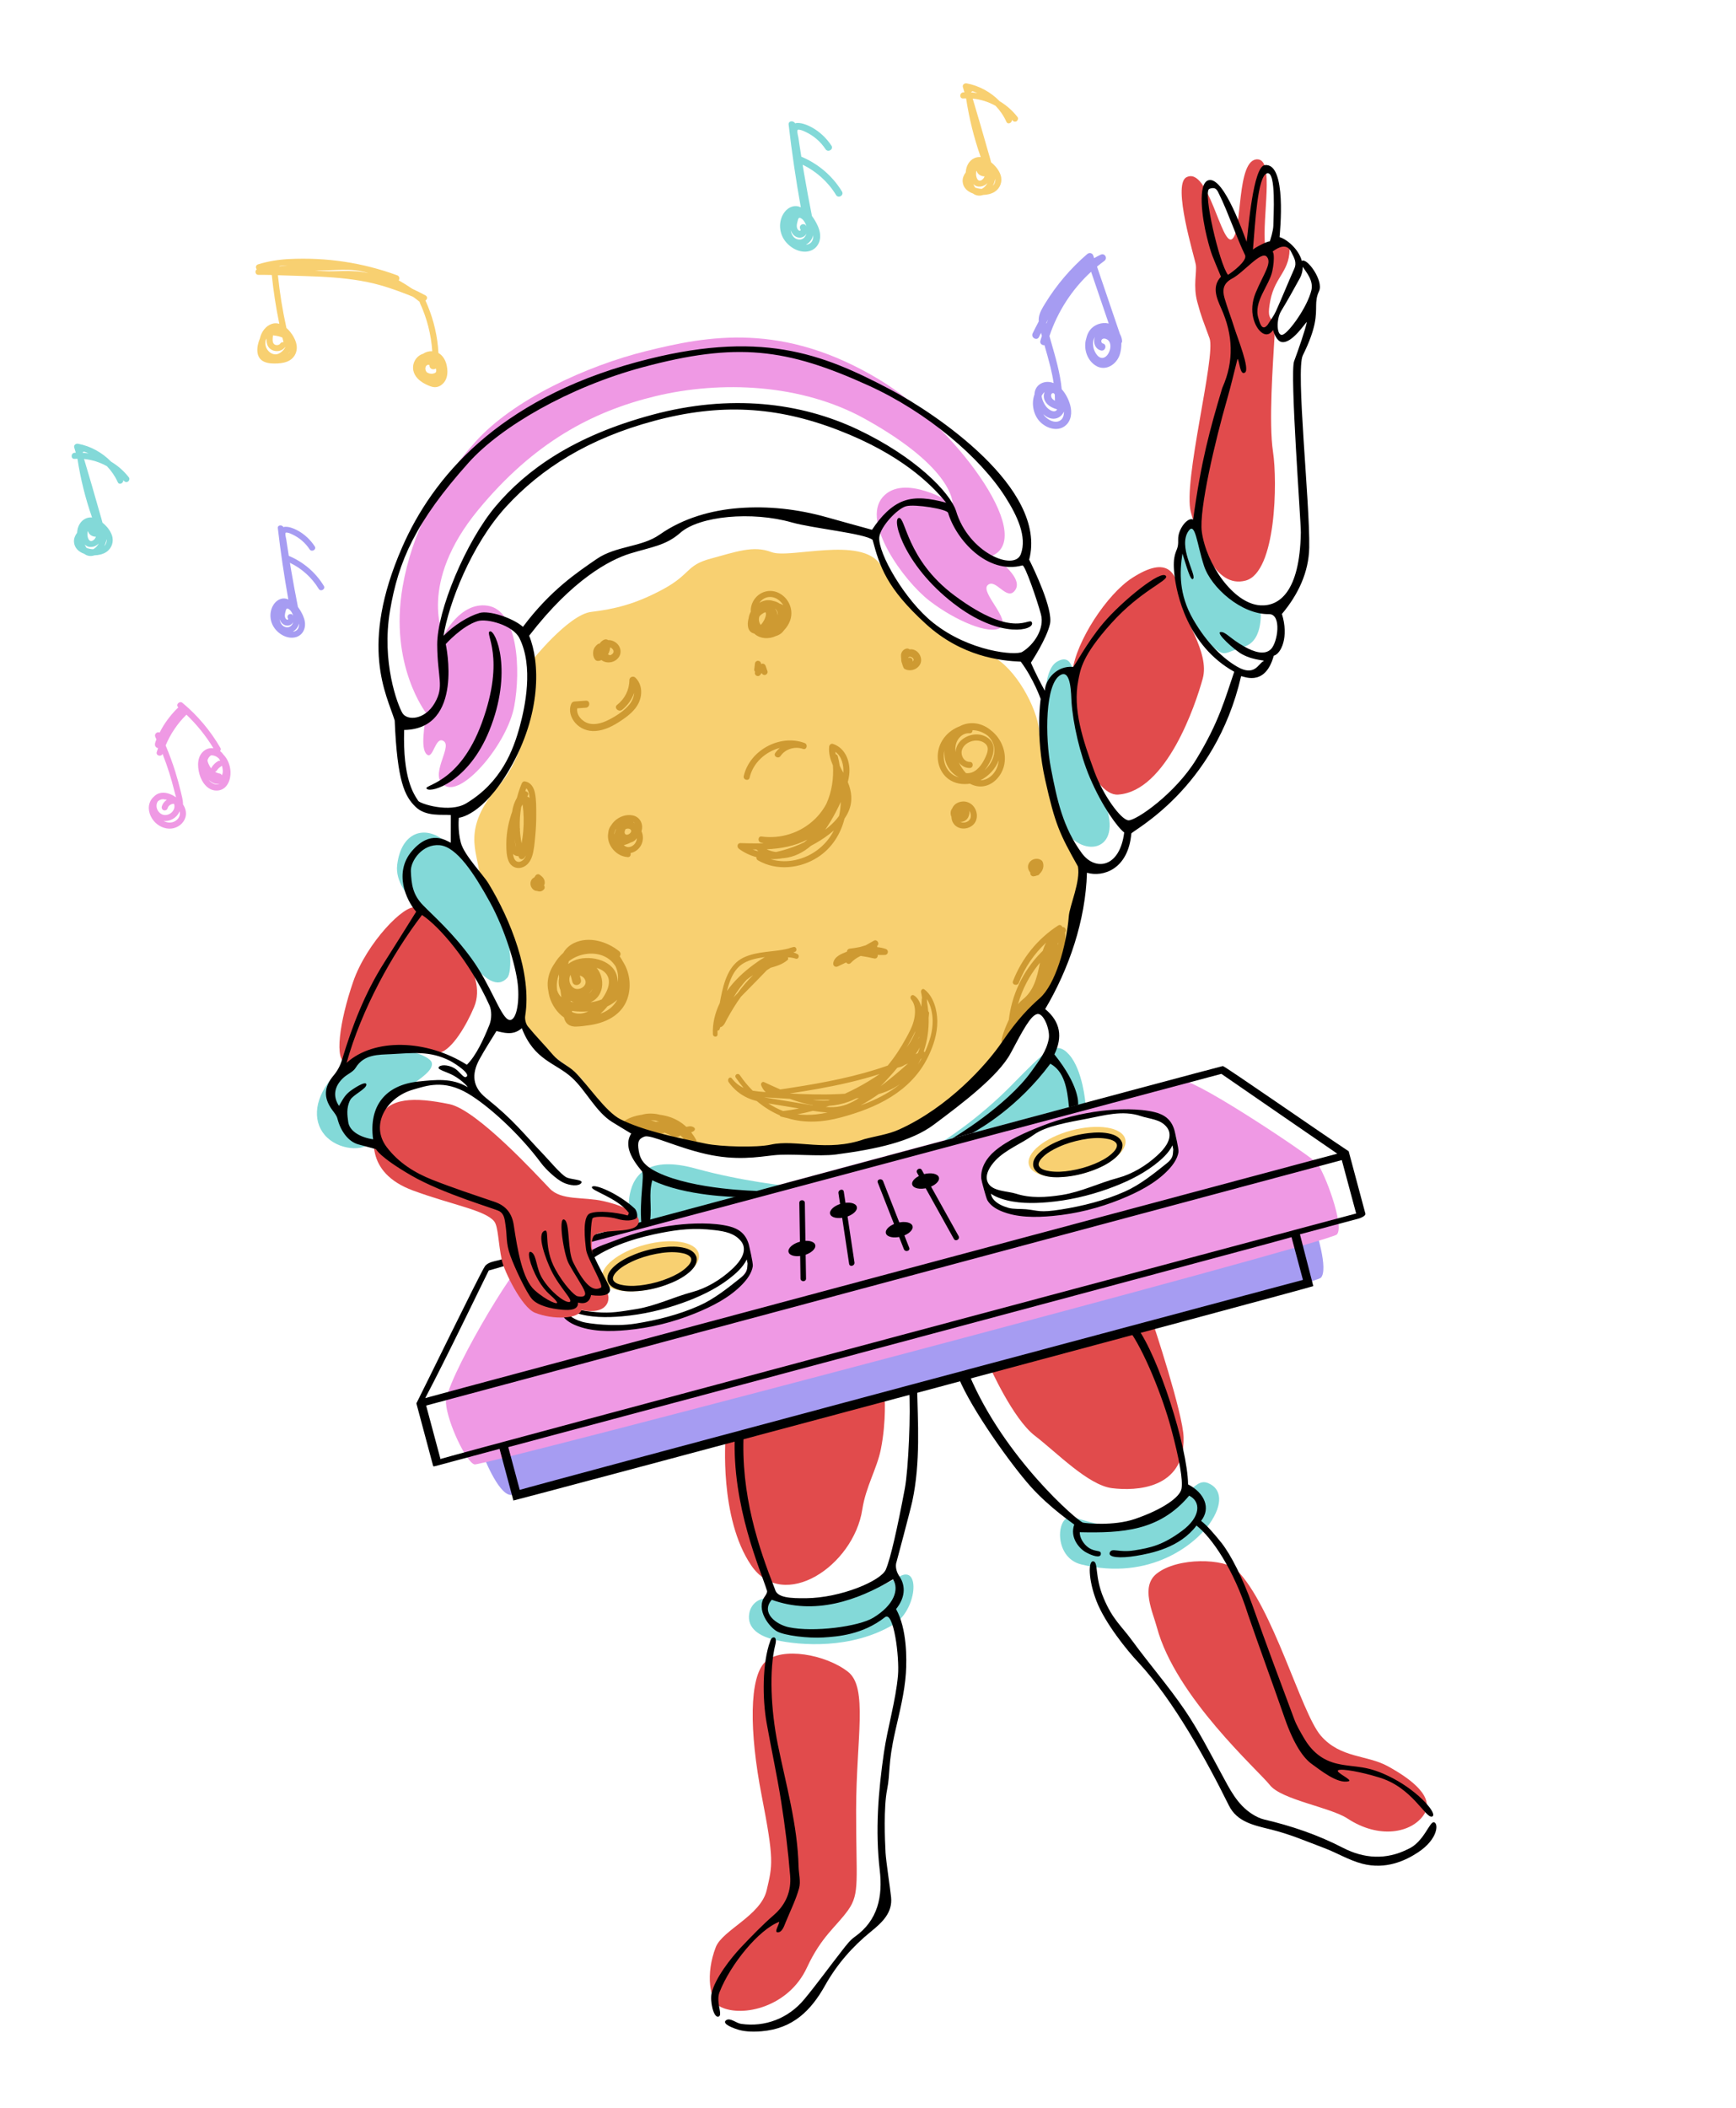 <?xml version="1.0" encoding="UTF-8"?> <svg xmlns="http://www.w3.org/2000/svg" width="103" height="125" viewBox="0 0 103 125" fill="none"> <path d="M43.05 85.233C43.05 85.233 42.66 90.014 44.569 92.822C46.478 95.629 50.65 92.858 51.163 89.501C51.37 88.157 52.035 87.082 52.263 85.936C52.604 84.222 52.481 82.705 52.481 82.705L43.049 85.232L43.05 85.233Z" fill="#E14B4C"></path> <path d="M58.719 81.035C58.719 81.035 60.095 84.136 61.395 85.132C62.694 86.127 64.562 88.069 65.98 88.246C67.399 88.425 70.29 88.299 70.226 85.247C70.197 83.817 68.402 78.439 68.402 78.439L58.719 81.034L58.719 81.035Z" fill="#E14B4C"></path> <path d="M46.031 94.799C45.082 94.609 44.554 95.09 44.455 95.674C44.306 96.555 45.046 97.036 46.036 97.255C47.504 97.579 50.512 97.811 52.996 96.34C54.411 95.504 54.626 92.773 53.374 93.481C50.896 94.885 48.259 95.243 46.031 94.799Z" fill="#83D9D8"></path> <path d="M63.593 89.969C62.669 89.814 62.48 92.357 64.149 92.767C68.25 93.773 70.927 91.548 71.756 90.37C72.586 89.193 72.499 88.259 71.651 87.935C70.803 87.611 70.422 89.17 68.091 90.045C65.761 90.92 64.518 90.123 63.593 89.969Z" fill="#83D9D8"></path> <path d="M68.641 96.502C69.747 100.628 74.658 104.981 75.344 105.852C76.031 106.725 78.92 107.162 79.95 107.836C81.841 109.077 83.741 108.681 84.466 107.631C85.191 106.583 83.729 105.494 82.337 104.732C81.095 104.052 79.53 104.268 78.365 102.921C77.199 101.574 75.52 95.243 73.376 93.102C72.688 92.415 69.873 92.316 68.619 93.321C67.664 94.088 68.396 95.585 68.641 96.502Z" fill="#E14B4C"></path> <path d="M50.312 99.133C51.513 100.068 50.803 103.087 50.795 107.319C50.788 111.493 51.032 112.266 50.326 113.259C49.62 114.253 48.747 114.8 47.873 116.682C46.789 119.017 44.07 119.63 42.783 119.019C42.078 118.685 41.86 117.028 42.468 115.465C42.861 114.451 45.135 113.594 45.487 112.091C45.839 110.589 45.937 110.312 45.193 106.487C44.449 102.664 44.444 99.431 45.414 98.535C46.384 97.639 48.982 98.097 50.312 99.133Z" fill="#E14B4C"></path> <path d="M28.638 86.222C28.638 86.222 29.544 88.626 30.305 88.648C31.065 88.67 77.901 76.272 78.37 75.769C78.839 75.267 78.059 72.904 78.059 72.904L28.638 86.222Z" fill="#A69CF2"></path> <path d="M78.135 68.971C77.711 68.508 71.277 64.209 70.19 64.076C69.103 63.943 32.305 73.974 31.394 74.471C30.484 74.968 26.367 82.014 26.458 83.197C26.549 84.38 27.68 86.74 28.16 86.838C28.639 86.936 78.844 73.708 79.32 73.202C79.796 72.698 78.559 69.433 78.135 68.971ZM39.455 78.287C36.304 79.132 33.444 78.677 33.068 77.271C32.691 75.865 34.94 74.041 38.091 73.197C41.241 72.353 44.101 72.808 44.477 74.213C44.854 75.619 42.605 77.443 39.455 78.287ZM64.761 71.506C61.611 72.35 58.751 71.896 58.374 70.49C57.998 69.084 60.247 67.26 63.398 66.416C66.548 65.572 69.408 66.027 69.784 67.433C70.161 68.838 67.913 70.662 64.761 71.506Z" fill="#EF99E4"></path> <path d="M55.994 67.645C55.994 67.645 58.024 66.381 60.025 64.346C62.028 62.309 62.633 61.632 63.437 62.543C64.241 63.454 64.4 65.403 64.4 65.403L55.994 67.645Z" fill="#83D9D8"></path> <path d="M46.788 70.335C46.788 70.335 44.03 70.056 41.277 69.294C38.525 68.533 37.614 69.603 37.373 70.793C37.132 71.984 37.661 72.793 37.661 72.793L46.788 70.335Z" fill="#83D9D8"></path> <path d="M38.938 76.364C40.517 75.941 41.643 75.028 41.454 74.324C41.266 73.62 39.834 73.392 38.256 73.815C36.678 74.238 35.551 75.151 35.74 75.855C35.928 76.559 37.361 76.787 38.938 76.364Z" fill="#F8D071"></path> <path d="M64.245 69.582C65.823 69.16 66.949 68.246 66.761 67.543C66.572 66.839 65.14 66.611 63.562 67.034C61.984 67.457 60.858 68.37 61.047 69.074C61.235 69.778 62.667 70.005 64.245 69.582Z" fill="#F8D071"></path> <path d="M79.999 68.253C78.671 67.388 72.65 63.203 72.554 63.215C72.374 63.239 35.871 73.041 35.159 73.235C35.128 73.243 35.097 73.252 35.065 73.26C34.955 73.29 34.901 73.692 35.016 73.662C35.505 73.53 72.418 63.692 72.467 63.678C72.494 63.702 79.305 68.386 79.343 68.411C79.043 68.492 25.443 82.824 25.229 82.905C26.419 80.666 28.857 75.605 28.997 75.339C29.43 75.223 30.792 74.826 30.858 74.727C30.905 74.656 30.826 74.397 30.71 74.428C30.343 74.527 29.976 74.625 29.608 74.724C29.335 74.797 28.943 74.842 28.769 75.091C28.5 75.475 24.977 82.702 24.738 83.151C24.715 83.181 24.703 83.21 24.71 83.239C25.068 84.576 25.342 85.596 25.7 86.934C25.708 86.964 25.789 86.947 25.799 86.945C26.291 86.812 26.784 86.681 27.276 86.549C28.064 86.338 28.852 86.126 29.64 85.915C29.64 85.915 29.64 85.915 29.64 85.916C29.895 86.866 30.206 88.028 30.46 88.978C30.469 89.009 77.933 76.311 77.921 76.264C77.679 75.361 77.369 74.097 77.127 73.192C77.555 73.078 80.606 72.26 80.638 72.252C80.729 72.227 81.046 72.097 81.01 71.965C80.652 70.628 80.378 69.607 80.02 68.27C80.017 68.259 80.01 68.255 79.999 68.253ZM30.837 88.348C30.601 87.468 30.393 86.693 30.157 85.813C30.439 85.737 76.037 73.563 76.627 73.361C76.863 74.241 77.07 75.016 77.306 75.896C77.025 75.973 31.427 88.147 30.837 88.348ZM26.137 86.515C26.136 86.515 26.163 86.621 26.162 86.621C25.818 85.34 25.573 84.423 25.284 83.347C25.637 83.252 78.9 68.983 79.611 68.79C79.612 68.79 80.124 70.691 80.463 71.958C80.111 72.052 26.828 86.277 26.137 86.515Z" fill="black"></path> <path d="M69.683 67.029C69.508 66.402 69.099 66.097 68.523 65.953C67.58 65.716 66.304 65.758 65.346 65.874C64.139 66.022 62.948 66.323 61.816 66.767C60.873 67.137 59.783 67.602 59.008 68.264C58.547 68.657 58.168 69.237 58.221 69.894C58.23 70.012 58.509 71.051 58.586 71.18C58.763 71.478 59.069 71.675 59.382 71.808C60.329 72.211 61.448 72.198 62.454 72.105C63.83 71.979 65.196 71.64 66.476 71.121C67.498 70.708 68.561 70.175 69.328 69.362C69.6 69.073 69.857 68.72 69.921 68.318C69.951 68.137 69.695 67.073 69.683 67.029ZM59.07 68.804C59.669 68.17 60.639 67.797 61.338 67.288C62.047 66.772 63.388 66.549 64.504 66.336C65.488 66.148 66.6 65.816 67.678 66.179C68.224 66.363 68.846 66.356 69.227 66.839C69.295 66.925 69.339 67.015 69.367 67.114C69.502 67.644 69.042 68.169 68.669 68.51C67.996 69.13 67.175 69.622 66.323 69.85C65.216 70.147 64.139 70.68 63.008 70.858C62.065 71.007 61.14 71.061 60.288 70.786C59.779 70.622 58.885 70.656 58.619 70.138C58.385 69.684 58.742 69.148 59.07 68.804ZM69.609 68.146C69.61 68.156 69.611 68.165 69.61 68.175C69.579 68.475 69.626 68.663 69.227 68.982C68.445 69.608 67.632 70.263 66.73 70.662C65.535 71.191 64.242 71.516 62.952 71.721C61.674 71.924 61.612 71.781 60.887 71.708C60.565 71.676 60.132 71.712 59.826 71.622C59.497 71.525 59.128 71.369 58.919 71.089C58.897 71.06 58.847 70.975 58.843 70.962C58.825 70.902 58.806 70.843 58.789 70.784C58.978 70.912 59.196 71.01 59.408 71.081C60.282 71.373 61.26 71.369 62.167 71.29C63.378 71.186 64.578 70.912 65.721 70.504C66.703 70.153 67.682 69.704 68.514 69.066C68.906 68.765 69.34 68.382 69.565 67.916C69.572 67.953 69.609 68.141 69.609 68.146Z" fill="black"></path> <path d="M61.87 69.685C62.267 69.826 62.717 69.825 63.132 69.79C63.687 69.743 64.237 69.619 64.762 69.431C65.258 69.254 65.752 69.021 66.156 68.675C66.402 68.463 66.649 68.156 66.588 67.813C66.588 67.801 66.586 67.789 66.582 67.775C66.578 67.759 66.571 67.744 66.564 67.731C66.46 67.461 66.183 67.317 65.916 67.244C65.481 67.126 65.01 67.14 64.566 67.194C64.008 67.261 63.459 67.398 62.937 67.605C62.505 67.777 62.081 67.991 61.729 68.297C61.508 68.49 61.277 68.763 61.297 69.075C61.317 69.397 61.593 69.587 61.87 69.685ZM61.648 68.922C61.69 68.813 61.768 68.719 61.848 68.637C62.111 68.368 62.454 68.179 62.792 68.023C63.236 67.818 63.711 67.676 64.192 67.583C64.649 67.495 65.134 67.447 65.598 67.515C65.824 67.548 66.195 67.629 66.264 67.863C66.312 68.062 66.108 68.279 65.958 68.415C65.665 68.678 65.299 68.866 64.938 69.016C64.483 69.206 64.001 69.338 63.515 69.416C63.114 69.481 62.688 69.512 62.283 69.45C62.074 69.417 61.757 69.353 61.649 69.153C61.615 69.087 61.615 69.009 61.648 68.922Z" fill="black"></path> <path d="M33.121 77.3C33.201 77.59 33.291 77.883 33.33 77.948C33.507 78.246 33.813 78.443 34.125 78.576C35.073 78.978 36.192 78.966 37.197 78.873C38.573 78.747 39.939 78.408 41.22 77.889C42.242 77.475 43.305 76.942 44.071 76.129C44.343 75.841 44.6 75.488 44.665 75.086C44.694 74.903 44.438 73.84 44.428 73.796C44.252 73.17 43.844 72.865 43.267 72.72C42.325 72.484 41.048 72.525 40.091 72.642C38.884 72.789 37.692 73.09 36.56 73.534C35.936 73.779 35.613 73.841 34.994 74.198L35.162 74.623C36.415 73.759 38.131 73.317 39.249 73.103C40.233 72.916 41.138 72.79 42.422 72.947C42.995 73.016 43.59 73.124 43.971 73.607C44.039 73.692 44.083 73.782 44.111 73.881C44.247 74.411 43.786 74.936 43.414 75.278C42.74 75.897 41.919 76.389 41.067 76.618C39.961 76.914 38.883 77.447 37.752 77.626C36.809 77.775 36.262 77.886 35.387 77.81C34.538 77.736 33.772 77.6 33.696 77.226L33.121 77.3ZM44.353 74.914C44.353 74.924 44.354 74.932 44.353 74.943C44.322 75.243 44.369 75.431 43.971 75.75C43.188 76.376 42.375 77.031 41.473 77.429C40.278 77.959 38.986 78.284 37.696 78.489C36.418 78.692 34.876 78.48 34.569 78.389C34.24 78.291 33.871 78.135 33.662 77.856C33.64 77.827 33.59 77.742 33.587 77.729C33.568 77.669 33.55 77.609 33.532 77.55C33.722 77.679 33.939 77.777 34.151 77.847C35.025 78.139 36.003 78.135 36.91 78.057C38.121 77.952 39.321 77.678 40.464 77.271C41.447 76.92 42.425 76.471 43.257 75.833C43.649 75.532 44.083 75.148 44.308 74.683C44.315 74.721 44.353 74.909 44.353 74.914Z" fill="black"></path> <path d="M36.612 76.453C37.009 76.594 37.459 76.593 37.874 76.558C38.429 76.511 38.979 76.388 39.504 76.2C40 76.022 40.494 75.79 40.898 75.443C41.144 75.231 41.391 74.924 41.331 74.581C41.33 74.569 41.328 74.557 41.324 74.543C41.32 74.527 41.313 74.512 41.306 74.499C41.203 74.229 40.926 74.085 40.658 74.012C40.223 73.894 39.752 73.908 39.309 73.962C38.75 74.029 38.201 74.166 37.679 74.374C37.247 74.545 36.823 74.759 36.471 75.065C36.251 75.258 36.02 75.532 36.039 75.843C36.059 76.165 36.335 76.355 36.612 76.453ZM36.39 75.691C36.432 75.581 36.51 75.487 36.59 75.405C36.853 75.136 37.196 74.947 37.534 74.791C37.978 74.587 38.454 74.444 38.934 74.352C39.392 74.263 39.877 74.215 40.34 74.283C40.566 74.316 40.937 74.397 41.006 74.631C41.054 74.83 40.85 75.047 40.7 75.183C40.407 75.446 40.041 75.634 39.68 75.784C39.225 75.974 38.743 76.106 38.258 76.184C37.856 76.249 37.43 76.28 37.025 76.218C36.816 76.185 36.499 76.121 36.391 75.921C36.358 75.855 36.357 75.777 36.39 75.691Z" fill="black"></path> <path d="M54.412 69.546C55.05 70.692 55.688 71.838 56.326 72.985C56.415 73.144 56.504 73.305 56.593 73.464C56.696 73.649 56.979 73.483 56.876 73.299C56.238 72.153 55.599 71.007 54.961 69.86C54.872 69.701 54.783 69.54 54.694 69.38C54.591 69.196 54.309 69.361 54.412 69.546Z" fill="black"></path> <path d="M55.024 70.439C55.461 70.322 55.767 70.045 55.707 69.822C55.647 69.598 55.244 69.512 54.807 69.629C54.37 69.746 54.064 70.022 54.124 70.246C54.184 70.469 54.587 70.556 55.024 70.439Z" fill="black"></path> <path d="M53.462 73.325C53.899 73.207 54.204 72.931 54.144 72.707C54.084 72.484 53.682 72.397 53.245 72.514C52.807 72.632 52.502 72.908 52.562 73.132C52.622 73.355 53.025 73.442 53.462 73.325Z" fill="black"></path> <path d="M52.081 70.126C52.534 71.281 52.986 72.434 53.439 73.589C53.502 73.751 53.565 73.912 53.629 74.073C53.704 74.268 54.023 74.185 53.945 73.989C53.492 72.834 53.04 71.68 52.587 70.526C52.524 70.364 52.461 70.203 52.397 70.041C52.32 69.847 52.003 69.93 52.081 70.126Z" fill="black"></path> <path d="M47.425 71.328C47.446 72.64 47.466 73.952 47.487 75.263C47.49 75.446 47.493 75.63 47.495 75.812C47.498 76.024 47.827 76.025 47.823 75.814C47.802 74.503 47.782 73.191 47.761 71.879C47.759 71.697 47.755 71.513 47.753 71.33C47.75 71.119 47.422 71.117 47.425 71.328Z" fill="black"></path> <path d="M47.686 74.439C48.123 74.322 48.429 74.046 48.369 73.822C48.309 73.599 47.906 73.512 47.469 73.629C47.032 73.746 46.726 74.023 46.786 74.246C46.846 74.47 47.249 74.556 47.686 74.439Z" fill="black"></path> <path d="M50.153 72.177C50.59 72.06 50.896 71.784 50.836 71.561C50.776 71.337 50.373 71.25 49.936 71.368C49.499 71.485 49.193 71.761 49.253 71.985C49.313 72.208 49.716 72.295 50.153 72.177Z" fill="black"></path> <path d="M49.747 70.751C49.932 71.978 50.117 73.203 50.302 74.429C50.328 74.601 50.354 74.772 50.38 74.944C50.411 75.152 50.728 75.065 50.697 74.859C50.512 73.632 50.327 72.407 50.142 71.181C50.116 71.009 50.09 70.838 50.064 70.666C50.033 70.458 49.717 70.545 49.747 70.751Z" fill="black"></path> <path d="M20.565 63.023C20.948 63.047 22.03 62.363 23.221 62.233C24.413 62.104 25.712 62.527 26.088 62.427C26.839 62.226 27.686 60.774 28.128 59.717C28.57 58.661 28.108 57.566 27.558 56.551C27.009 55.535 25.589 54.214 24.657 53.827C24.041 53.57 21.755 55.893 20.953 58.219C20.151 60.546 19.798 62.977 20.565 63.023Z" fill="#E14B4C"></path> <path d="M19.415 67.459C20.289 68.281 21.835 68.278 22.134 67.557C22.746 66.086 22.779 65.643 23.516 65.028C24.573 64.145 25.766 63.57 25.615 63.007C25.464 62.444 21.933 61.185 19.614 64.024C18.601 65.262 18.541 66.636 19.415 67.459Z" fill="#83D9D8"></path> <path d="M23.566 51.285C23.332 53.228 26.352 54.863 27.559 56.551C28.767 58.24 29.552 58.582 30.096 57.983C30.399 57.65 30.409 55.672 29.439 53.508C28.662 51.778 27.011 50.408 26.459 49.93C25.215 48.856 23.8 49.341 23.566 51.285Z" fill="#83D9D8"></path> <path d="M24.505 70.596C26.818 71.447 28.791 71.761 29.32 72.424C29.569 72.735 29.551 73.695 29.78 74.752C29.912 75.361 30.95 77.531 31.743 77.844C32.822 78.271 34.342 78.219 34.498 77.675C35.663 77.934 36.143 77.435 36.098 76.894C36.054 76.354 34.772 74.312 35.192 73.353C35.438 72.79 37.5 73.205 37.843 72.61C38.186 72.015 36.962 71.483 35.785 71.22C34.609 70.958 33.317 71.203 32.621 70.484C31.925 69.765 28.316 65.813 26.666 65.474C24.594 65.047 23.019 65.053 22.465 66.366C22.095 67.246 21.581 69.518 24.505 70.596Z" fill="#E14B4C"></path> <path d="M30.898 60.485C30.898 60.485 31.235 61.384 32.409 62.327C32.983 62.787 34.22 63.518 34.674 64.197C35.66 65.671 36.224 66.015 36.629 66.391C37.299 67.015 38.531 67.038 39.954 67.537C43.044 68.623 44.737 68.319 48.262 68.281C51.787 68.243 53.39 67.381 56.125 65.392C58.861 63.402 61.108 60.612 62.392 58.659C63.767 56.568 64.469 52.242 63.772 50.518C63.772 50.518 62.848 49.286 62.008 45.964C61.818 45.212 61.784 44.686 61.654 43.318C61.525 41.949 60.244 39.587 58.847 38.902C57.45 38.218 54.807 37.352 52.237 33.482C51.096 31.765 46.847 33.155 45.772 32.739C44.699 32.322 43.645 32.73 42.166 33.126C40.688 33.522 41 34.046 39.33 34.946C37.66 35.846 36.429 36.119 35.075 36.285C33.721 36.449 31.523 39.22 31.523 39.22C31.523 39.22 31.881 43.98 29.618 46.567C27.354 49.154 28.344 50.507 28.436 51.79C32.34 57.986 30.898 60.485 30.898 60.485Z" fill="#F8D071"></path> <path d="M62.742 39.22C64.249 38.373 63.587 42.196 64.011 43.868C64.435 45.539 65.295 46.487 65.73 48.152C66.422 50.8 63.675 50.839 62.871 48.591C62.068 46.343 61.877 43.277 61.947 42.258C62.014 41.239 61.982 39.647 62.742 39.22Z" fill="#83D9D8"></path> <path d="M69.89 33.895C69.735 31.735 70.587 30.231 71.201 31.777C72.205 36.343 74.785 36.025 74.785 36.025C74.785 36.025 75.035 37.968 73.828 38.343C72.621 38.716 72.715 38.961 72.022 38.408C70.66 37.324 69.991 35.325 69.89 33.895Z" fill="#83D9D8"></path> <path d="M66.342 47.118C69.207 46.92 70.928 41.813 71.36 40.239C71.793 38.664 70.156 36.673 69.99 35.326C69.825 33.978 69.308 32.894 67.173 34.271C65.685 35.231 63.853 38.004 63.624 39.824C63.233 42.935 64.813 47.223 66.342 47.118Z" fill="#E14B4C"></path> <path d="M73.904 34.428C75.724 33.94 75.796 28.54 75.531 26.801C75.266 25.062 75.531 21.525 75.617 19.989C75.703 18.453 75.073 19.38 75.366 17.843C75.658 16.307 76.595 16.12 76.511 14.511C76.501 14.294 75.094 14.877 75.064 14.605C74.865 12.862 75.642 9.459 74.603 9.448C73.342 9.434 73.734 13.704 73.105 14.174C72.475 14.645 71.698 9.824 70.389 10.514C69.54 10.961 70.884 15.272 70.951 15.707C71.017 16.142 70.783 16.959 71.035 17.897C71.286 18.835 71.384 19.011 71.766 20.065C72.149 21.119 70.175 28.574 70.653 30.357C71.13 32.14 72.084 34.916 73.904 34.428Z" fill="#E14B4C"></path> <path d="M25.279 42.278C25.209 43.003 24.926 44.378 25.319 44.731C25.712 45.083 25.82 43.589 26.336 43.956C26.852 44.322 25.358 46.086 26.441 46.615C27.525 47.145 30.103 44.065 30.509 41.888C30.914 39.711 30.725 36.192 28.934 35.918C27.288 35.666 26.314 37.705 26.314 37.705C26.314 37.705 24.77 34.602 28.374 30.234C31.675 26.231 35.156 24.394 38.885 23.494C42.775 22.557 47.56 22.754 51.319 24.839C56.635 27.789 56.517 29.858 56.517 29.858C56.517 29.858 53.629 28.017 52.364 29.487C51.099 30.958 53.606 34.44 55.151 35.63C56.697 36.819 58.73 37.669 59.363 37.217C59.996 36.764 58.167 35.132 58.593 34.707C59.074 34.229 59.757 35.74 60.25 34.967C60.742 34.195 58.878 32.952 58.878 32.952C61.525 31.759 56.462 25.111 52.211 22.535C46.448 19.043 41.965 19.925 38.372 20.81C34.779 21.696 30.431 23.709 28.201 26.206C25.971 28.703 24.438 31.599 23.886 34.805C23.083 39.452 25.279 42.278 25.279 42.278Z" fill="#EF99E4"></path> <path d="M37.244 50.825C37.392 50.837 37.446 50.694 37.405 50.584C37.68 50.539 37.928 50.346 38.05 50.092C38.177 49.828 38.17 49.541 38.061 49.288C38.194 48.869 37.97 48.429 37.525 48.349C37.134 48.279 36.737 48.425 36.454 48.697C36.375 48.773 36.308 48.86 36.252 48.951C36.158 49.072 36.101 49.218 36.09 49.377C36.07 49.496 36.064 49.62 36.082 49.743C36.136 50.118 36.38 50.458 36.702 50.654C36.866 50.755 37.051 50.81 37.244 50.825ZM37.575 48.741C37.613 48.761 37.644 48.785 37.668 48.813C37.636 48.792 37.605 48.77 37.572 48.752C37.572 48.748 37.574 48.745 37.575 48.741ZM37.072 49.265C37.083 49.227 37.102 49.191 37.124 49.159C37.153 49.148 37.182 49.141 37.206 49.138C37.296 49.128 37.363 49.141 37.409 49.188C37.461 49.242 37.457 49.288 37.438 49.329C37.403 49.404 37.35 49.451 37.265 49.485C37.226 49.501 37.152 49.504 37.116 49.478C37.05 49.426 37.048 49.349 37.072 49.265ZM37.024 50.115C37.158 50.079 37.297 50.026 37.428 49.957C37.572 49.919 37.697 49.835 37.779 49.714C37.783 49.712 37.784 49.709 37.787 49.706C37.782 49.798 37.754 49.892 37.696 49.985C37.577 50.175 37.338 50.288 37.142 50.203C37.093 50.181 37.049 50.152 37.009 50.116C37.014 50.117 37.019 50.116 37.024 50.115ZM36.446 49.408C36.467 49.316 36.503 49.229 36.552 49.149C36.548 49.167 36.544 49.186 36.543 49.203C36.497 49.289 36.466 49.383 36.45 49.479C36.448 49.456 36.447 49.432 36.446 49.408Z" fill="#CE9A32"></path> <path d="M44.721 37.563C44.73 37.566 44.741 37.568 44.751 37.57C44.912 37.724 45.13 37.813 45.356 37.836C45.597 37.86 45.834 37.812 46.048 37.711C46.254 37.652 46.416 37.525 46.528 37.361C46.676 37.204 46.796 37.019 46.871 36.819C47.099 36.212 46.84 35.528 46.282 35.203C45.715 34.871 45.012 35.073 44.691 35.646C44.585 35.836 44.531 36.055 44.547 36.27C44.478 36.396 44.433 36.532 44.416 36.67C44.413 36.683 44.408 36.697 44.405 36.711C44.328 37.028 44.341 37.457 44.721 37.563ZM46.144 36.486C46.136 36.359 46.095 36.235 46.009 36.129C46 36.117 45.987 36.108 45.977 36.097C45.982 36.098 45.987 36.099 45.994 36.1C46.107 36.196 46.167 36.33 46.144 36.486ZM45.16 35.622C45.379 35.405 45.688 35.341 45.975 35.454C46.183 35.535 46.362 35.697 46.473 35.892C46.417 35.855 46.355 35.825 46.289 35.801C46.278 35.797 46.266 35.795 46.255 35.79C46.144 35.715 46.019 35.663 45.883 35.637C45.856 35.628 45.829 35.62 45.801 35.614C45.519 35.552 45.265 35.615 45.051 35.751C45.084 35.706 45.119 35.662 45.16 35.622ZM45.061 36.546C45.151 36.437 45.276 36.357 45.405 36.3C45.508 36.397 45.387 36.675 45.341 36.767C45.296 36.856 45.223 36.969 45.135 37.06C45.028 36.906 44.997 36.719 45.061 36.546Z" fill="#CE9A32"></path> <path d="M36.227 38.844C36.234 38.841 36.239 38.839 36.245 38.838C36.246 38.837 36.247 38.837 36.248 38.836C36.237 38.836 36.229 38.841 36.227 38.844Z" fill="#CE9A32"></path> <path d="M35.526 39.189C35.581 39.18 35.634 39.165 35.685 39.142C35.904 39.314 36.232 39.324 36.481 39.182C36.634 39.095 36.765 38.944 36.804 38.768C36.852 38.555 36.78 38.344 36.633 38.187C36.5 38.046 36.294 37.949 36.096 37.958C36.092 37.958 36.087 37.959 36.082 37.959C36.017 37.902 35.912 37.901 35.836 37.937C35.726 37.989 35.639 38.069 35.575 38.166C35.537 38.164 35.499 38.172 35.467 38.197C35.332 38.298 35.231 38.437 35.201 38.606C35.172 38.772 35.195 38.949 35.291 39.091C35.35 39.177 35.429 39.203 35.526 39.189ZM36.398 38.575C36.397 38.576 36.394 38.567 36.391 38.559C36.395 38.565 36.398 38.572 36.398 38.575ZM36.159 38.378C36.162 38.378 36.163 38.379 36.165 38.38C36.167 38.38 36.166 38.381 36.157 38.378C36.158 38.378 36.158 38.378 36.159 38.378ZM36.097 38.761C36.159 38.642 36.194 38.517 36.199 38.391C36.203 38.392 36.207 38.394 36.211 38.395C36.214 38.395 36.214 38.396 36.215 38.396C36.215 38.396 36.215 38.396 36.217 38.397C36.243 38.41 36.288 38.426 36.306 38.45C36.306 38.45 36.276 38.423 36.292 38.441C36.297 38.446 36.303 38.45 36.308 38.455C36.32 38.465 36.33 38.475 36.34 38.486C36.342 38.488 36.346 38.492 36.35 38.496C36.359 38.51 36.369 38.524 36.378 38.538C36.38 38.539 36.384 38.548 36.389 38.556C36.389 38.557 36.389 38.556 36.389 38.558C36.391 38.568 36.396 38.576 36.398 38.586C36.399 38.589 36.4 38.593 36.401 38.596C36.402 38.596 36.403 38.599 36.404 38.605C36.403 38.603 36.403 38.602 36.401 38.601C36.402 38.603 36.402 38.605 36.403 38.607C36.403 38.608 36.403 38.608 36.403 38.609C36.403 38.619 36.404 38.628 36.403 38.638C36.404 38.643 36.403 38.649 36.403 38.655C36.401 38.666 36.399 38.676 36.395 38.686C36.395 38.689 36.392 38.694 36.391 38.7C36.396 38.684 36.383 38.716 36.378 38.724C36.373 38.733 36.343 38.767 36.366 38.745C36.39 38.723 36.359 38.752 36.353 38.758C36.345 38.768 36.336 38.777 36.326 38.786C36.322 38.789 36.319 38.793 36.315 38.796C36.294 38.809 36.274 38.824 36.252 38.834C36.249 38.835 36.247 38.837 36.245 38.837C36.246 38.837 36.248 38.837 36.25 38.837C36.247 38.837 36.244 38.839 36.242 38.84C36.239 38.84 36.237 38.842 36.235 38.843C36.225 38.848 36.224 38.847 36.225 38.844C36.219 38.847 36.212 38.85 36.207 38.851C36.198 38.854 36.19 38.856 36.18 38.857C36.159 38.839 36.133 38.826 36.104 38.819C36.092 38.816 36.08 38.812 36.068 38.81C36.078 38.792 36.089 38.777 36.097 38.761Z" fill="#CE9A32"></path> <path d="M59.558 45.454C59.772 44.672 59.432 43.795 58.797 43.312C58.557 43.105 58.261 42.962 57.956 42.907C57.598 42.844 57.241 42.904 56.934 43.071C56.26 43.325 55.726 43.916 55.646 44.675C55.586 45.252 55.806 45.856 56.282 46.202C56.645 46.467 57.109 46.538 57.548 46.471C57.811 46.611 58.108 46.676 58.42 46.611C58.98 46.497 59.411 45.991 59.558 45.454ZM56.759 46.054C56.351 45.904 56.091 45.531 56.018 45.112C55.98 44.902 55.993 44.699 56.041 44.508C56.027 44.663 56.032 44.82 56.058 44.975C56.141 45.447 56.463 45.895 56.903 46.098C56.854 46.087 56.806 46.072 56.759 46.054ZM56.962 43.701C57.115 43.548 57.308 43.465 57.525 43.48C57.648 43.489 57.706 43.392 57.699 43.297C58.049 43.308 58.369 43.435 58.627 43.645C58.698 43.715 58.762 43.791 58.815 43.873C59.209 44.487 58.923 45.224 58.413 45.677C58.483 45.595 58.547 45.508 58.603 45.417C58.903 44.932 59.194 44.202 58.646 43.781C58.18 43.424 57.506 43.503 57.068 43.866C56.835 44.06 56.705 44.331 56.697 44.607C56.652 44.282 56.712 43.952 56.962 43.701ZM57.313 45.845C57.135 45.657 56.994 45.43 56.884 45.202C56.895 45.217 56.906 45.233 56.918 45.247C57.072 45.432 57.296 45.545 57.537 45.542C57.77 45.539 57.773 45.177 57.54 45.18C57.169 45.185 56.959 44.735 57.093 44.418C57.262 44.017 57.783 43.83 58.184 43.949C58.378 44.007 58.58 44.145 58.603 44.361C58.627 44.594 58.488 44.869 58.384 45.071C58.176 45.471 57.811 45.904 57.313 45.845ZM58.911 45.91C58.71 46.133 58.445 46.267 58.169 46.272C58.657 46.025 59.068 45.589 59.254 45.087C59.229 45.389 59.115 45.681 58.911 45.91Z" fill="#CE9A32"></path> <path d="M44.884 50.829C44.868 50.895 44.889 50.968 44.967 51.014C46.067 51.66 47.487 51.508 48.534 50.825C49.351 50.293 49.876 49.464 50.107 48.544C50.203 48.403 50.287 48.256 50.353 48.099C50.599 47.521 50.537 46.942 50.303 46.376C50.336 46.238 50.364 46.101 50.382 45.963C50.479 45.217 50.191 44.37 49.422 44.112C49.304 44.072 49.202 44.176 49.194 44.285C49.161 44.676 49.268 45.04 49.42 45.391C49.469 46.155 49.354 46.932 49.044 47.632C49.039 47.641 49.035 47.651 49.031 47.661C48.574 48.525 47.781 49.169 46.85 49.461C46.309 49.631 45.742 49.679 45.18 49.603C44.972 49.575 44.942 49.901 45.131 49.958C45.189 49.976 45.248 49.992 45.308 50.005C45.201 50.009 45.093 50.011 44.984 50.012C44.959 50.007 44.934 50.007 44.91 50.012C44.583 50.014 44.258 50.005 43.933 49.995C43.736 49.988 43.708 50.233 43.842 50.332C44.155 50.565 44.51 50.728 44.884 50.829ZM49.56 44.58C49.941 44.846 50.069 45.371 50.036 45.827C49.963 45.688 49.889 45.55 49.822 45.408C49.793 45.219 49.756 45.032 49.708 44.847C49.688 44.774 49.639 44.735 49.582 44.723C49.572 44.675 49.564 44.628 49.56 44.58ZM49.588 48.156C49.689 47.962 49.79 47.761 49.884 47.554C49.877 47.833 49.845 48.11 49.784 48.381C49.607 48.629 49.388 48.85 49.159 49.042C49.094 49.097 49.027 49.15 48.959 49.202C49.193 48.868 49.4 48.514 49.588 48.156ZM49.206 49.464C49.298 49.393 49.388 49.319 49.476 49.242C48.986 50.206 48.057 50.877 46.975 51.037C46.557 51.099 46.129 51.07 45.726 50.95C45.729 50.949 45.733 50.949 45.737 50.948C45.971 50.952 46.206 50.932 46.437 50.89C46.459 50.889 46.482 50.89 46.504 50.888C47.115 50.827 47.659 50.548 48.117 50.153C48.499 49.955 48.864 49.725 49.206 49.464ZM47.9 49.787C47.839 49.845 47.773 49.9 47.706 49.95C47.611 49.996 47.516 50.039 47.42 50.081C46.978 50.271 46.516 50.418 46.045 50.523C45.851 50.5 45.661 50.446 45.486 50.361C46.326 50.32 47.159 50.178 47.9 49.787ZM44.877 50.374C44.918 50.412 44.959 50.451 45.002 50.484C44.887 50.454 44.772 50.417 44.661 50.372C44.732 50.374 44.804 50.374 44.877 50.374Z" fill="#CE9A32"></path> <path d="M37.273 59.066C37.455 58.387 37.344 57.621 36.963 57.029C36.907 56.916 36.842 56.809 36.768 56.708C36.836 56.617 36.844 56.493 36.728 56.401C36.008 55.822 34.936 55.502 34.061 55.92C33.762 56.063 33.558 56.267 33.419 56.506C33.207 56.694 33.026 56.917 32.883 57.161C32.687 57.445 32.554 57.771 32.507 58.128C32.48 58.342 32.489 58.562 32.536 58.77C32.55 58.882 32.572 58.993 32.603 59.105C32.742 59.587 33.048 60.047 33.46 60.334C33.48 60.414 33.506 60.491 33.543 60.559C33.674 60.801 33.926 60.884 34.189 60.874C34.474 60.864 34.764 60.825 35.046 60.781C36.057 60.621 36.994 60.109 37.273 59.066ZM33.855 59.348C33.917 59.382 33.981 59.41 34.048 59.435C33.986 59.427 33.923 59.416 33.862 59.403C33.859 59.385 33.857 59.366 33.855 59.348ZM33.172 58.002C33.125 58.244 33.153 58.49 33.25 58.711C33.269 58.852 33.288 58.993 33.307 59.133C33.182 59.02 33.101 58.876 33.055 58.718C33.039 58.604 33.03 58.49 33.036 58.378C33.047 58.169 33.092 57.966 33.162 57.773C33.164 57.85 33.167 57.926 33.172 58.002ZM33.946 60.016C33.943 59.991 33.939 59.966 33.936 59.94C34.121 59.971 34.309 59.984 34.493 59.986C34.627 59.987 34.765 59.981 34.904 59.969C34.605 60.12 34.276 60.165 33.946 60.016ZM34.04 58.585C33.792 58.426 33.706 58.062 33.85 57.809C33.85 57.809 33.85 57.809 33.851 57.809C33.889 57.947 33.925 58.086 33.962 58.226C34.047 58.548 34.549 58.415 34.464 58.091C34.442 58.012 34.422 57.933 34.401 57.854C34.613 57.889 34.803 58.123 34.732 58.335C34.642 58.6 34.276 58.738 34.04 58.585ZM35.149 58.644C35.132 58.683 35.113 58.722 35.089 58.757C35.042 58.826 34.985 58.878 34.924 58.92C35.016 58.841 35.093 58.747 35.149 58.644ZM35.029 59.437C35.312 59.321 35.549 59.094 35.665 58.745C35.819 58.286 35.7 57.759 35.402 57.393C35.711 57.486 36.005 57.673 36.098 58C36.208 58.391 36.005 58.808 35.795 59.128C35.765 59.173 35.733 59.219 35.699 59.266C35.486 59.352 35.258 59.407 35.029 59.437ZM35.856 60.012C35.782 60.048 35.706 60.079 35.627 60.107C35.748 60.002 35.861 59.889 35.963 59.768C35.988 59.739 36.011 59.709 36.034 59.679C36.252 59.575 36.454 59.444 36.626 59.279C36.46 59.588 36.202 59.845 35.856 60.012ZM34.386 56.856C34.135 56.908 33.904 57.015 33.708 57.165C33.719 57.114 33.732 57.065 33.748 57.014C33.75 57.008 33.753 57.001 33.757 56.993C33.924 56.866 34.111 56.761 34.308 56.688C34.906 56.468 35.615 56.487 36.139 56.88C36.293 56.996 36.418 57.141 36.522 57.301C36.658 57.596 36.707 57.926 36.643 58.236C36.668 57.087 35.339 56.657 34.386 56.856Z" fill="#CE9A32"></path> <path d="M44.476 46.115C44.675 45.236 45.417 44.572 46.269 44.351C46.166 44.438 46.072 44.538 45.995 44.652C45.864 44.845 46.177 45.024 46.308 44.833C46.6 44.408 47.164 44.243 47.644 44.409C47.865 44.486 47.955 44.141 47.739 44.06C46.274 43.513 44.471 44.497 44.128 46.02C44.077 46.247 44.425 46.342 44.476 46.115Z" fill="#CE9A32"></path> <path d="M57.103 47.529C56.873 47.549 56.644 47.658 56.529 47.868C56.517 47.889 56.508 47.911 56.5 47.932C56.444 48 56.412 48.083 56.404 48.172C56.395 48.26 56.413 48.352 56.451 48.436C56.455 48.576 56.492 48.715 56.573 48.831C56.838 49.212 57.386 49.217 57.721 48.925C58.068 48.621 58.014 48.056 57.701 47.748C57.544 47.595 57.322 47.509 57.103 47.529ZM57.558 48.169C57.555 48.163 57.552 48.157 57.554 48.158C57.555 48.159 57.557 48.164 57.558 48.169ZM56.931 48.246C56.932 48.248 56.932 48.249 56.933 48.252C56.933 48.254 56.932 48.255 56.933 48.258C56.933 48.262 56.934 48.264 56.933 48.268C56.931 48.27 56.931 48.262 56.931 48.246ZM56.933 48.294C56.932 48.297 56.933 48.299 56.932 48.302C56.932 48.304 56.932 48.306 56.932 48.308C56.931 48.31 56.93 48.312 56.929 48.314C56.929 48.3 56.931 48.293 56.933 48.294ZM56.881 48.146C56.88 48.146 56.878 48.145 56.877 48.145C56.875 48.144 56.873 48.142 56.873 48.141C56.875 48.142 56.878 48.144 56.881 48.146ZM56.866 48.137C56.867 48.138 56.869 48.139 56.869 48.14C56.868 48.141 56.868 48.141 56.867 48.141C56.865 48.14 56.865 48.139 56.863 48.137C56.864 48.137 56.865 48.138 56.866 48.137ZM56.879 48.38C56.877 48.38 56.877 48.38 56.877 48.38C56.877 48.38 56.877 48.379 56.876 48.379L56.877 48.379C56.879 48.38 56.879 48.38 56.88 48.381C56.88 48.38 56.879 48.38 56.879 48.38ZM57.526 48.605C57.53 48.599 57.533 48.595 57.535 48.594C57.535 48.596 57.53 48.601 57.526 48.605ZM57.594 48.293C57.595 48.299 57.596 48.305 57.597 48.311C57.597 48.311 57.597 48.311 57.597 48.312L57.598 48.313C57.599 48.323 57.596 48.322 57.598 48.314C57.599 48.322 57.599 48.329 57.6 48.336C57.601 48.362 57.602 48.389 57.599 48.415C57.598 48.422 57.598 48.426 57.597 48.433C57.597 48.437 57.597 48.439 57.597 48.441C57.595 48.448 57.592 48.456 57.592 48.458C57.588 48.475 57.581 48.528 57.566 48.54C57.565 48.54 57.582 48.507 57.572 48.526C57.569 48.532 57.567 48.537 57.565 48.543C57.559 48.553 57.554 48.564 57.548 48.575C57.541 48.586 57.533 48.597 57.526 48.609C57.524 48.611 57.522 48.613 57.522 48.614C57.506 48.633 57.489 48.65 57.47 48.668C57.462 48.674 57.441 48.701 57.457 48.68C57.458 48.679 57.458 48.679 57.458 48.679C57.456 48.679 57.457 48.68 57.456 48.681C57.449 48.685 57.443 48.689 57.436 48.693C57.415 48.707 57.394 48.719 57.37 48.731C57.362 48.736 57.329 48.744 57.355 48.739C57.383 48.732 57.338 48.744 57.328 48.748C57.306 48.755 57.283 48.762 57.26 48.767C57.247 48.77 57.234 48.771 57.222 48.774C57.22 48.775 57.219 48.774 57.216 48.775C57.191 48.776 57.166 48.777 57.141 48.776C57.129 48.775 57.119 48.774 57.108 48.774C57.111 48.774 57.114 48.773 57.115 48.773C57.111 48.773 57.105 48.773 57.1 48.772C57.075 48.766 57.051 48.761 57.027 48.753C57.023 48.752 57.019 48.75 57.015 48.749C57.003 48.743 56.987 48.735 56.985 48.734C56.983 48.733 56.982 48.733 56.982 48.733C56.983 48.732 56.984 48.731 56.985 48.73C57.022 48.733 57.06 48.733 57.1 48.726C57.341 48.687 57.495 48.455 57.515 48.224C57.519 48.169 57.514 48.117 57.501 48.067L57.501 48.068C57.508 48.079 57.515 48.088 57.52 48.099C57.536 48.124 57.547 48.151 57.561 48.176L57.561 48.177C57.566 48.188 57.57 48.2 57.573 48.212C57.581 48.238 57.587 48.265 57.594 48.293Z" fill="#CE9A32"></path> <path d="M53.913 38.971C53.916 38.968 53.919 38.966 53.922 38.966C53.918 38.967 53.915 38.969 53.913 38.971Z" fill="#CE9A32"></path> <path d="M54.47 38.691C54.377 38.592 54.252 38.523 54.118 38.505C54.066 38.498 54.016 38.502 53.967 38.508C53.956 38.499 53.946 38.489 53.934 38.483C53.854 38.437 53.761 38.455 53.684 38.495C53.561 38.557 53.472 38.692 53.459 38.828C53.453 38.902 53.461 38.98 53.469 39.052C53.47 39.061 53.471 39.07 53.472 39.079C53.467 39.166 53.481 39.252 53.517 39.33C53.537 39.408 53.562 39.485 53.593 39.56C53.614 39.611 53.636 39.648 53.686 39.674C53.697 39.68 53.709 39.685 53.72 39.69C53.757 39.706 53.794 39.721 53.834 39.73C54.11 39.792 54.403 39.678 54.562 39.444C54.723 39.207 54.657 38.891 54.47 38.691ZM53.835 39.08C53.834 39.079 53.834 39.077 53.833 39.076C53.833 39.075 53.833 39.075 53.834 39.073C53.834 39.073 53.834 39.072 53.835 39.072C53.836 39.075 53.835 39.078 53.835 39.08ZM54.071 38.861C54.038 38.86 54.057 38.859 54.071 38.861V38.861ZM53.931 38.9C53.936 38.897 53.942 38.893 53.946 38.891C53.949 38.89 53.945 38.894 53.93 38.901L53.931 38.9ZM53.889 38.945C53.891 38.942 53.893 38.94 53.895 38.937C53.885 38.955 53.884 38.953 53.889 38.945ZM53.85 39.021C53.852 39.016 53.854 39.009 53.855 39.004L53.856 39.002C53.852 39.021 53.85 39.025 53.85 39.021ZM54.121 39.358C54.136 39.35 54.131 39.354 54.121 39.358V39.358ZM54.141 39.222C54.143 39.22 54.147 39.216 54.155 39.211C54.149 39.217 54.143 39.221 54.141 39.222ZM54.2 39.312C54.199 39.313 54.197 39.314 54.196 39.315C54.194 39.317 54.191 39.318 54.189 39.32C54.182 39.324 54.18 39.323 54.202 39.31C54.201 39.312 54.201 39.312 54.2 39.312ZM54.206 39.118C54.205 39.114 54.205 39.112 54.204 39.11C54.204 39.115 54.204 39.119 54.204 39.123C54.204 39.132 54.202 39.142 54.203 39.15C54.202 39.145 54.203 39.141 54.203 39.138C54.202 39.14 54.202 39.144 54.202 39.147C54.2 39.151 54.2 39.153 54.198 39.157C54.2 39.155 54.201 39.153 54.203 39.15C54.201 39.153 54.199 39.156 54.198 39.157C54.198 39.16 54.196 39.163 54.196 39.166C54.191 39.178 54.184 39.184 54.191 39.171C54.187 39.177 54.185 39.181 54.181 39.187C54.18 39.188 54.178 39.19 54.178 39.192C54.172 39.198 54.167 39.203 54.161 39.209C54.16 39.209 54.159 39.211 54.159 39.211C54.154 39.214 54.148 39.217 54.143 39.22C54.16 39.159 54.15 39.092 54.099 39.046C54.042 38.995 53.949 38.977 53.881 39.017C53.882 39.015 53.883 39.014 53.882 39.011C53.884 39.008 53.885 39.004 53.887 39.001C53.89 38.997 53.892 38.994 53.894 38.99C53.899 38.985 53.902 38.98 53.907 38.975C53.909 38.973 53.91 38.973 53.913 38.971C53.908 38.973 53.906 38.975 53.9 38.978C53.904 38.976 53.908 38.973 53.912 38.97C53.921 38.964 53.926 38.961 53.921 38.965C53.926 38.962 53.93 38.959 53.936 38.956C53.932 38.957 53.929 38.958 53.924 38.959C53.929 38.958 53.934 38.956 53.939 38.954C53.941 38.952 53.943 38.951 53.946 38.95C53.954 38.945 53.958 38.946 53.953 38.949C53.959 38.947 53.963 38.946 53.969 38.946C53.969 38.946 53.969 38.946 53.971 38.945C53.984 38.944 53.996 38.945 54.009 38.946C54.007 38.946 54.006 38.946 54.003 38.944C54.005 38.945 54.009 38.945 54.012 38.947L54.013 38.946C54.02 38.947 54.025 38.948 54.028 38.95C54.041 38.953 54.055 38.958 54.067 38.962C54.066 38.961 54.064 38.96 54.063 38.959C54.066 38.961 54.067 38.962 54.07 38.964C54.07 38.964 54.071 38.963 54.072 38.964C54.077 38.967 54.082 38.969 54.085 38.971C54.089 38.972 54.092 38.974 54.095 38.976C54.106 38.983 54.119 38.99 54.13 38.997C54.135 39.002 54.14 39.006 54.146 39.011C54.156 39.019 54.165 39.029 54.174 39.038C54.18 39.047 54.184 39.054 54.189 39.063C54.191 39.066 54.192 39.069 54.194 39.072C54.196 39.078 54.198 39.085 54.199 39.091C54.197 39.079 54.203 39.084 54.203 39.097C54.203 39.1 54.204 39.104 54.203 39.106C54.205 39.112 54.205 39.114 54.206 39.118ZM54.247 39.264C54.258 39.244 54.255 39.252 54.247 39.264V39.264ZM54.228 38.961C54.228 38.962 54.23 38.963 54.23 38.964C54.232 38.966 54.234 38.968 54.234 38.971C54.241 38.98 54.241 38.985 54.226 38.959C54.227 38.96 54.228 38.96 54.228 38.961ZM54.292 39.157C54.291 39.16 54.292 39.161 54.291 39.163C54.29 39.165 54.29 39.169 54.288 39.172C54.288 39.178 54.287 39.176 54.292 39.157Z" fill="#CE9A32"></path> <path d="M54.201 39.137C54.203 39.123 54.202 39.11 54.201 39.137V39.137Z" fill="#CE9A32"></path> <path d="M54.197 39.157C54.193 39.162 54.191 39.168 54.189 39.171C54.19 39.167 54.193 39.162 54.197 39.157Z" fill="#CE9A32"></path> <path d="M54.086 38.971C54.08 38.969 54.075 38.966 54.071 38.963C54.07 38.964 54.069 38.963 54.068 38.963C54.088 38.975 54.09 38.975 54.086 38.971Z" fill="#CE9A32"></path> <path d="M54.028 38.952C54.023 38.95 54.018 38.949 54.012 38.948C54.011 38.949 54.01 38.949 54.01 38.948C54.031 38.955 54.034 38.954 54.028 38.952Z" fill="#CE9A32"></path> <path d="M53.95 38.951C53.947 38.952 53.943 38.953 53.94 38.954C53.939 38.954 53.939 38.954 53.938 38.956C53.946 38.954 53.952 38.952 53.954 38.95C53.953 38.95 53.952 38.951 53.95 38.951Z" fill="#CE9A32"></path> <path d="M61.017 51.256C60.983 51.345 60.985 51.453 61.014 51.543C61.036 51.613 61.075 51.679 61.124 51.736C61.128 51.768 61.13 51.8 61.136 51.832C61.142 51.87 61.172 51.906 61.202 51.928C61.231 51.951 61.271 51.968 61.309 51.966C61.385 51.963 61.457 51.945 61.524 51.915C61.583 51.909 61.648 51.884 61.676 51.825C61.677 51.822 61.678 51.82 61.679 51.816C61.737 51.765 61.786 51.706 61.824 51.637C61.874 51.545 61.904 51.443 61.907 51.338C61.908 51.287 61.902 51.232 61.889 51.182C61.88 51.15 61.867 51.119 61.854 51.089C61.835 51.047 61.797 51.02 61.759 50.995C61.599 50.892 61.37 50.907 61.214 51.01C61.122 51.071 61.056 51.152 61.017 51.256Z" fill="#CE9A32"></path> <path d="M37.896 41.678C38.126 41.191 38.104 40.569 37.696 40.182C37.567 40.06 37.342 40.148 37.341 40.329C37.34 40.91 37.069 41.441 36.614 41.798C36.404 41.963 36.701 42.255 36.911 42.092C37.242 41.831 37.486 41.479 37.626 41.087C37.609 41.331 37.499 41.58 37.348 41.768C37.032 42.159 36.556 42.46 36.113 42.686C35.69 42.902 35.143 43.059 34.703 42.803C34.416 42.636 34.196 42.329 34.249 42.003C34.419 41.991 34.589 41.978 34.76 41.966C35.027 41.947 35.031 41.529 34.763 41.548C34.538 41.565 34.314 41.581 34.089 41.598C33.986 41.606 33.924 41.658 33.887 41.751C33.729 42.139 33.867 42.561 34.13 42.865C34.432 43.212 34.88 43.381 35.335 43.347C35.89 43.306 36.394 43.037 36.849 42.733C37.258 42.459 37.681 42.135 37.896 41.678Z" fill="#CE9A32"></path> <path d="M44.877 40.066C44.918 40.087 44.968 40.098 45.014 40.084C45.062 40.068 45.093 40.04 45.123 39.999C45.146 39.968 45.169 39.938 45.192 39.907C45.209 39.947 45.232 39.98 45.27 40.002C45.308 40.025 45.365 40.034 45.407 40.021C45.495 39.993 45.568 39.895 45.535 39.799C45.498 39.694 45.462 39.591 45.425 39.486C45.4 39.416 45.35 39.365 45.275 39.355C45.241 39.35 45.212 39.354 45.181 39.368C45.175 39.37 45.171 39.374 45.166 39.377C45.155 39.342 45.142 39.307 45.128 39.273C45.119 39.261 45.109 39.248 45.1 39.236C45.084 39.219 45.064 39.206 45.041 39.199C45.006 39.184 44.963 39.178 44.925 39.191C44.894 39.2 44.867 39.216 44.843 39.237C44.807 39.271 44.796 39.318 44.791 39.364C44.777 39.48 44.764 39.594 44.75 39.71C44.745 39.753 44.772 39.806 44.802 39.837C44.8 39.84 44.8 39.844 44.798 39.847C44.799 39.846 44.799 39.843 44.8 39.841C44.785 39.879 44.779 39.917 44.791 39.959C44.804 39.999 44.836 40.045 44.877 40.066Z" fill="#CE9A32"></path> <path d="M54.649 58.843C54.675 58.957 54.693 59.071 54.707 59.184C54.696 59.204 54.69 59.228 54.689 59.256C54.685 59.407 54.677 59.555 54.662 59.702C54.588 59.429 54.45 59.16 54.227 59.026C54.082 58.938 53.949 59.133 54.066 59.272C54.326 59.579 54.317 60.034 54.245 60.401C54.162 60.822 53.965 61.181 53.77 61.539C53.45 62.128 53.085 62.684 52.67 63.187C50.834 63.834 48.905 64.2 46.981 64.498C46.786 64.528 46.591 64.558 46.394 64.587C46.361 64.592 46.327 64.598 46.294 64.603C45.969 64.462 45.647 64.312 45.328 64.164C45.232 64.12 45.119 64.243 45.161 64.354C45.224 64.519 45.314 64.658 45.432 64.76C45.174 64.743 44.915 64.719 44.659 64.677C44.659 64.677 44.658 64.677 44.658 64.676C44.38 64.398 44.125 64.09 43.898 63.757C43.784 63.59 43.545 63.74 43.66 63.909C43.804 64.119 43.957 64.32 44.118 64.51C43.86 64.389 43.625 64.209 43.426 63.953C43.3 63.79 43.121 64.01 43.236 64.174C43.535 64.596 43.922 64.906 44.358 65.104C44.536 65.185 44.719 65.244 44.903 65.292C45.318 65.64 45.771 65.925 46.254 66.133C46.272 66.17 46.301 66.2 46.339 66.211C46.464 66.246 46.59 66.276 46.715 66.302C47.781 66.63 48.878 66.536 49.911 66.257C51.927 65.713 54.046 64.777 55.075 62.645C55.379 62.017 55.62 61.297 55.612 60.549C55.605 59.884 55.378 59.068 54.843 58.67C54.738 58.588 54.621 58.713 54.649 58.843ZM48.508 64.571C49.75 64.348 50.984 64.074 52.186 63.691C51.972 63.841 51.751 63.981 51.529 64.117C51.075 64.393 50.604 64.64 50.124 64.858C49.994 64.865 49.864 64.871 49.736 64.878C48.789 64.921 47.837 64.894 46.884 64.843C46.881 64.841 46.879 64.84 46.876 64.838C47.419 64.755 47.965 64.669 48.508 64.571ZM49.25 65.213C49.222 65.223 49.196 65.234 49.169 65.243C49.157 65.248 49.143 65.251 49.129 65.256C48.841 65.275 48.55 65.263 48.256 65.219C48.243 65.218 48.23 65.215 48.217 65.213C48.562 65.22 48.906 65.22 49.25 65.213ZM45.325 65.067C45.495 65.078 45.664 65.086 45.832 65.097C46.178 65.12 46.523 65.143 46.868 65.161C47.248 65.302 47.633 65.421 48.024 65.498C48.096 65.512 48.169 65.522 48.242 65.533C48.23 65.536 48.218 65.539 48.206 65.542C48.075 65.521 47.946 65.5 47.817 65.478C47.231 65.382 46.645 65.285 46.058 65.189C45.815 65.149 45.569 65.114 45.325 65.067ZM46.465 65.885C46.161 65.765 45.868 65.612 45.587 65.431C46.187 65.531 46.787 65.628 47.387 65.727C47.395 65.728 47.404 65.73 47.412 65.731C47.098 65.794 46.782 65.845 46.465 65.885ZM48.413 66.082C48.048 66.12 47.679 66.118 47.31 66.079C47.619 66.021 47.926 65.952 48.229 65.871C48.52 65.917 48.812 65.954 49.103 65.968C48.878 66.018 48.648 66.058 48.413 66.082ZM49.454 65.651C49.301 65.657 49.149 65.653 48.996 65.643C49.061 65.621 49.127 65.597 49.192 65.575C49.599 65.548 49.999 65.463 50.384 65.318C50.53 65.263 50.673 65.198 50.811 65.129C50.861 65.123 50.911 65.118 50.96 65.111C50.508 65.416 50.012 65.627 49.454 65.651ZM52.942 64.625C52.354 65.019 51.713 65.31 51.057 65.551C51.426 65.351 51.783 65.124 52.129 64.88C52.306 64.828 52.481 64.769 52.652 64.698C52.914 64.589 53.163 64.452 53.393 64.29C53.249 64.409 53.098 64.521 52.942 64.625ZM52.246 64.412C52.589 64.066 52.916 63.703 53.232 63.325C53.256 63.316 53.278 63.306 53.302 63.297C53.441 63.275 53.563 63.224 53.672 63.15C53.74 63.121 53.808 63.092 53.877 63.062C53.351 63.531 52.81 63.994 52.246 64.412ZM53.787 62.12C53.849 62.015 53.91 61.91 53.969 61.803C54.089 61.587 54.209 61.369 54.31 61.142C54.301 61.176 54.292 61.21 54.284 61.245C54.261 61.299 54.238 61.354 54.214 61.407C54.151 61.541 54.082 61.67 54.008 61.796C53.937 61.906 53.863 62.013 53.787 62.12ZM54.458 63.124C54.515 63.025 54.568 62.922 54.618 62.815C54.641 62.795 54.661 62.776 54.683 62.755C54.613 62.883 54.537 63.005 54.458 63.124ZM54.515 62.295C54.496 62.346 54.476 62.397 54.456 62.446C54.411 62.468 54.367 62.49 54.321 62.511C54.416 62.385 54.501 62.25 54.579 62.108C54.558 62.171 54.538 62.234 54.515 62.295ZM54.482 61.632C54.49 61.602 54.498 61.573 54.505 61.543C54.522 61.51 54.54 61.476 54.556 61.442C54.535 61.507 54.509 61.569 54.482 61.632ZM55.336 60.537C55.343 61.161 55.151 61.76 54.916 62.295C54.9 62.33 54.884 62.363 54.868 62.398C54.851 62.376 54.831 62.358 54.808 62.345C55.021 61.721 55.117 61.042 55.098 60.355C55.108 60.268 55.116 60.181 55.122 60.094C55.126 60.036 55.105 59.995 55.074 59.969C55.059 59.794 55.037 59.619 55.007 59.447C55.004 59.379 54.999 59.31 54.993 59.242C55.234 59.61 55.332 60.124 55.336 60.537Z" fill="#CE9A32"></path> <path d="M42.572 61.331C42.569 61.259 42.568 61.187 42.57 61.115C42.624 61.117 42.68 61.087 42.7 61.015C42.711 60.98 42.723 60.946 42.733 60.91C42.766 60.905 42.798 60.895 42.829 60.876C42.98 60.782 43.051 60.583 43.136 60.428C43.388 59.968 43.661 59.52 43.966 59.099C44.303 58.756 44.641 58.412 44.978 58.069C45.149 57.895 45.32 57.712 45.498 57.532C45.571 57.482 45.644 57.435 45.719 57.389C46.076 57.287 46.426 57.184 46.723 56.932C46.775 56.889 46.772 56.822 46.744 56.767C46.903 56.772 47.062 56.798 47.222 56.85C47.37 56.898 47.466 56.657 47.321 56.58C47.238 56.536 47.155 56.5 47.072 56.472C47.102 56.463 47.131 56.454 47.161 56.443C47.325 56.385 47.256 56.116 47.084 56.155C46.976 56.178 46.874 56.21 46.773 56.248C45.896 56.471 44.944 56.385 44.111 56.784C43.239 57.201 42.95 58.225 42.763 59.171C42.742 59.275 42.723 59.379 42.705 59.483C42.694 59.504 42.685 59.524 42.674 59.545C42.42 60.09 42.269 60.695 42.297 61.323C42.307 61.515 42.581 61.524 42.572 61.331ZM43.76 58.896C43.68 58.979 43.6 59.06 43.52 59.143C43.747 58.766 44.007 58.414 44.299 58.098C44.422 57.999 44.551 57.907 44.685 57.825C44.346 58.148 44.039 58.512 43.76 58.896ZM45.481 57.148C45.474 57.15 45.468 57.151 45.461 57.153C45.471 57.147 45.482 57.143 45.493 57.136C45.489 57.141 45.485 57.144 45.481 57.148ZM43.345 58.096C43.514 57.676 43.758 57.319 44.139 57.105C44.517 56.892 44.955 56.812 45.382 56.754C45.146 56.889 44.92 57.046 44.709 57.203C44.116 57.641 43.563 58.151 43.129 58.766C43.189 58.537 43.258 58.312 43.345 58.096Z" fill="#CE9A32"></path> <path d="M51.843 55.784C51.685 55.876 51.525 55.966 51.365 56.055C51.253 56.087 51.14 56.119 51.029 56.154C50.828 56.197 50.627 56.231 50.423 56.253C50.31 56.266 50.251 56.349 50.248 56.433C49.919 56.561 49.501 56.722 49.439 57.105C49.412 57.266 49.556 57.378 49.704 57.309C49.872 57.231 50.038 57.151 50.205 57.069C50.263 57.155 50.387 57.198 50.479 57.1C50.647 56.921 50.847 56.783 51.064 56.685C51.33 56.723 51.595 56.772 51.857 56.834C52.013 56.871 52.097 56.74 52.073 56.624C52.215 56.63 52.359 56.631 52.502 56.626C52.711 56.619 52.745 56.338 52.552 56.271C52.387 56.214 52.217 56.179 52.044 56.164C52.052 56.137 52.052 56.108 52.047 56.081C52.212 55.956 52.037 55.671 51.843 55.784Z" fill="#CE9A32"></path> <path d="M41.008 67.141C41.01 67.141 41.012 67.14 41.013 67.14C41.168 67.096 41.269 67 41.215 66.903C41.167 66.819 40.981 66.758 40.825 66.802C40.789 66.812 40.753 66.817 40.717 66.819C40.438 66.555 40.078 66.328 39.591 66.191C39.447 66.151 39.291 66.121 39.131 66.099C39.11 66.094 39.09 66.087 39.069 66.083C38.749 66.014 38.384 66.012 38.086 66.102C37.683 66.159 37.306 66.283 37.029 66.486C36.927 66.561 36.909 66.684 37.047 66.741C37.243 66.823 37.457 66.865 37.679 66.886C37.743 66.934 37.829 66.974 37.942 66.997C38.081 67.026 38.21 66.996 38.296 66.944C38.478 67.106 38.779 67.219 39.131 67.231C39.255 67.236 39.362 67.207 39.429 67.161C39.59 67.233 39.747 67.308 39.896 67.39C40.042 67.47 40.273 67.424 40.372 67.328C40.504 67.456 40.62 67.591 40.715 67.73C40.859 67.938 41.431 67.814 41.308 67.595C41.222 67.444 41.123 67.291 41.008 67.141ZM38.889 66.515C38.796 66.487 38.703 66.457 38.607 66.43C38.711 66.432 38.814 66.438 38.914 66.45C38.982 66.469 39.045 66.492 39.102 66.514C39.032 66.513 38.961 66.513 38.889 66.515Z" fill="#CE9A32"></path> <path d="M31.841 52.832C31.847 52.831 31.853 52.83 31.859 52.828C31.877 52.836 31.894 52.844 31.913 52.849C31.976 52.864 32.045 52.868 32.108 52.849C32.188 52.825 32.243 52.777 32.293 52.711C32.318 52.676 32.321 52.613 32.311 52.574C32.304 52.55 32.292 52.526 32.275 52.506C32.341 52.392 32.332 52.254 32.277 52.136C32.222 52.019 32.113 51.939 32.012 51.864C31.979 51.839 31.913 51.835 31.875 51.846C31.828 51.861 31.793 51.888 31.765 51.93C31.745 51.961 31.726 51.993 31.707 52.026C31.703 52.028 31.697 52.03 31.693 52.032C31.621 52.066 31.553 52.131 31.519 52.202C31.474 52.291 31.463 52.386 31.482 52.483C31.497 52.566 31.541 52.642 31.595 52.705C31.652 52.77 31.751 52.831 31.841 52.832Z" fill="#CE9A32"></path> <path d="M63.035 54.974C62.999 54.878 62.892 54.809 62.781 54.881C61.562 55.668 60.624 56.829 60.101 58.182C60.017 58.4 60.366 58.493 60.45 58.278C60.799 57.372 61.36 56.554 62.068 55.894C61.99 56.038 61.923 56.201 61.865 56.386C61.831 56.419 61.797 56.452 61.763 56.486C61.495 56.757 61.252 57.053 61.034 57.366C60.593 57.997 60.259 58.706 60.054 59.449C59.961 59.783 59.897 60.126 59.856 60.471C59.54 61.136 59.343 61.802 59.452 61.785C59.906 61.714 61.727 59.845 62.607 58.304C63.487 56.764 63.196 55.78 63.189 55.285C63.313 55.166 63.194 54.946 63.035 54.974ZM60.657 59.286C60.573 59.352 60.488 59.441 60.403 59.547C60.526 59.105 60.694 58.676 60.908 58.27C61.106 57.892 61.34 57.531 61.609 57.2C61.639 57.163 61.672 57.127 61.703 57.09C61.512 58.085 61.294 58.79 60.657 59.286ZM62.779 56.038C62.777 56.009 62.773 55.98 62.769 55.951C62.778 55.934 62.786 55.918 62.795 55.9C62.791 55.946 62.786 55.992 62.779 56.038Z" fill="#CE9A32"></path> <path d="M31.126 46.335C31.041 46.324 30.979 46.399 30.951 46.468C30.838 46.739 30.746 47.019 30.672 47.303C30.523 47.562 30.425 47.847 30.384 48.142C30.34 48.26 30.302 48.379 30.27 48.503C30.223 48.657 30.183 48.814 30.151 48.973C30.079 49.322 30.042 49.679 30.041 50.035C30.041 50.376 30.043 50.773 30.187 51.088C30.323 51.384 30.627 51.533 30.944 51.448C31.283 51.356 31.487 51.06 31.583 50.738C31.689 50.378 31.719 49.98 31.755 49.608C31.797 49.182 31.817 48.755 31.817 48.329C31.816 47.903 31.824 47.452 31.741 47.032C31.675 46.692 31.493 46.383 31.126 46.335ZM31.409 47.231C31.413 47.259 31.414 47.286 31.416 47.314C31.381 47.281 31.34 47.254 31.293 47.236C31.291 47.23 31.291 47.224 31.29 47.218C31.299 47.206 31.306 47.192 31.314 47.18C31.396 47.063 31.31 46.952 31.201 46.926C31.192 46.917 31.181 46.91 31.17 46.903C31.189 46.851 31.207 46.798 31.227 46.747C31.353 46.853 31.394 47.1 31.409 47.231ZM30.846 49.205C30.857 49.175 30.857 49.139 30.841 49.098C30.841 49.098 30.841 49.098 30.841 49.097C30.826 48.682 30.853 48.266 30.924 47.856C30.948 47.809 30.975 47.754 31.007 47.705C31.078 48.23 31.091 48.763 31.044 49.292C31.029 49.466 31.008 49.64 30.979 49.811C30.968 49.874 30.959 49.941 30.946 50.008C30.895 49.744 30.862 49.476 30.846 49.205ZM30.542 49.823C30.54 49.806 30.539 49.789 30.537 49.772C30.559 49.925 30.586 50.076 30.62 50.226C30.578 50.098 30.558 49.954 30.542 49.823ZM30.952 51.057C30.697 51.2 30.523 51.033 30.465 50.782C30.453 50.735 30.446 50.686 30.437 50.637C30.481 50.681 30.532 50.718 30.593 50.74C30.654 50.764 30.711 50.771 30.764 50.769C30.77 50.786 30.775 50.805 30.78 50.822C30.833 50.983 31.017 50.99 31.111 50.866C31.145 50.821 31.176 50.775 31.207 50.728C31.158 50.864 31.08 50.985 30.952 51.057Z" fill="#CE9A32"></path> <path d="M65.298 15.106C65.168 15.169 65.042 15.236 64.918 15.308C64.901 15.259 64.885 15.211 64.869 15.162C64.814 14.999 64.634 14.956 64.506 15.066C63.529 15.905 62.683 16.896 62.01 17.995C61.847 18.262 61.67 18.54 61.634 18.858C61.626 18.926 61.627 18.993 61.63 19.061C61.505 19.295 61.385 19.532 61.269 19.767C61.148 20.017 61.522 20.235 61.644 19.984C61.684 19.902 61.726 19.819 61.766 19.737C61.772 19.758 61.777 19.777 61.783 19.798C61.793 19.838 61.805 19.878 61.816 19.918C61.785 20.013 61.755 20.109 61.728 20.205C61.679 20.376 61.833 20.485 61.97 20.469C62.093 20.901 62.219 21.332 62.326 21.768C62.402 22.082 62.467 22.399 62.514 22.717C62.026 22.517 61.44 22.75 61.382 23.325C61.38 23.349 61.379 23.373 61.377 23.397C61.173 23.939 61.317 24.644 61.743 25.047C62.111 25.395 62.715 25.597 63.164 25.276C63.57 24.985 63.618 24.464 63.495 24.014C63.406 23.692 63.232 23.344 62.993 23.078C62.902 22.112 62.617 21.166 62.352 20.233C62.324 20.131 62.294 20.029 62.265 19.928C62.75 18.474 63.608 17.151 64.737 16.115C65.085 17.138 65.434 18.161 65.782 19.184C65.38 19.085 64.921 19.244 64.669 19.575C64.559 19.719 64.49 19.889 64.451 20.066C64.437 20.111 64.424 20.156 64.415 20.202C64.308 20.751 64.514 21.353 64.989 21.668C65.56 22.048 66.224 21.64 66.428 21.056C66.498 20.852 66.538 20.601 66.533 20.348C66.561 20.314 66.579 20.269 66.575 20.211C66.563 20.062 66.518 19.926 66.449 19.808C65.996 18.475 65.541 17.142 65.088 15.809C65.227 15.695 65.369 15.582 65.516 15.476C65.741 15.316 65.55 14.983 65.298 15.106ZM62.461 23.31C62.512 23.296 62.551 23.341 62.583 23.398C62.589 23.519 62.593 23.64 62.592 23.763C62.529 23.728 62.469 23.688 62.425 23.633C62.361 23.558 62.313 23.35 62.461 23.31ZM61.8 23.481C61.842 23.391 61.901 23.311 61.977 23.247C61.91 23.413 61.912 23.601 61.997 23.769C62.138 24.047 62.437 24.194 62.724 24.275C62.579 24.531 62.23 24.311 62.068 24.109C61.967 23.983 61.823 23.714 61.8 23.481ZM62.827 24.974C62.533 25.093 62.189 24.895 61.992 24.686C61.959 24.649 61.928 24.608 61.899 24.563C61.991 24.643 62.089 24.712 62.195 24.759C62.602 24.945 62.967 24.747 63.125 24.413C63.133 24.643 63.06 24.881 62.827 24.974ZM62.082 19.189C62.08 19.175 62.077 19.161 62.076 19.146C62.112 19.078 62.15 19.01 62.188 18.942C62.152 19.025 62.116 19.107 62.082 19.189ZM65.564 21.174C65.224 21.379 64.953 20.92 64.884 20.648C64.849 20.512 64.841 20.36 64.861 20.213C64.888 20.126 64.926 20.045 64.978 19.973C64.952 20.024 64.933 20.081 64.924 20.143C64.885 20.422 65.033 20.715 65.318 20.783C65.589 20.848 65.703 20.431 65.432 20.366C65.352 20.346 65.316 20.226 65.366 20.147C65.442 20.028 65.632 20.084 65.722 20.152C66.026 20.389 65.854 20.999 65.564 21.174Z" fill="#A69CF2"></path> <path d="M59.365 10.372C59.265 10.08 59.051 9.824 58.804 9.624C58.758 9.421 58.691 9.22 58.635 9.019C58.338 7.967 58.033 6.917 57.719 5.87C57.717 5.862 57.715 5.855 57.711 5.847C58.188 5.894 58.654 6.041 59.07 6.276C59.333 6.55 59.552 6.868 59.711 7.222C59.797 7.413 60.057 7.283 60.039 7.102C60.047 7.111 60.054 7.119 60.062 7.128C60.121 7.206 60.216 7.245 60.31 7.193C60.386 7.149 60.434 7.022 60.374 6.945C60.083 6.566 59.721 6.249 59.316 6.006C58.789 5.465 58.099 5.082 57.352 4.944C57.225 4.921 57.087 5.025 57.13 5.166C57.161 5.269 57.191 5.373 57.221 5.476C57.198 5.477 57.173 5.477 57.15 5.479C56.919 5.496 56.916 5.857 57.147 5.84C57.204 5.836 57.263 5.834 57.32 5.834C57.501 7.019 57.79 8.185 58.187 9.316C57.901 9.287 57.624 9.424 57.452 9.699C57.356 9.853 57.312 10.034 57.298 10.223C57.18 10.38 57.103 10.564 57.115 10.762C57.138 11.126 57.395 11.358 57.727 11.474C57.866 11.577 58.039 11.628 58.24 11.586C58.269 11.579 58.3 11.571 58.328 11.561C58.59 11.553 58.842 11.488 59.021 11.371C59.353 11.156 59.496 10.75 59.365 10.372ZM57.628 5.442C57.661 5.439 57.686 5.429 57.708 5.412C57.801 5.443 57.895 5.479 57.984 5.519C57.868 5.5 57.75 5.485 57.632 5.477C57.63 5.465 57.628 5.453 57.628 5.442ZM57.911 10.323C57.911 10.269 57.915 10.21 57.923 10.149C57.931 10.144 57.938 10.14 57.945 10.137C58.005 10.341 58.213 10.463 58.416 10.457C58.388 10.531 58.347 10.599 58.285 10.648C58.029 10.855 57.912 10.535 57.911 10.323ZM58.474 11.02C58.413 11.091 58.334 11.159 58.248 11.199C58.116 11.192 57.986 11.167 57.874 11.131C57.82 11.072 57.78 10.998 57.75 10.917C57.984 11.155 58.361 11.092 58.587 10.857C58.553 10.915 58.516 10.972 58.474 11.02ZM59.017 10.744C59.03 10.699 59.041 10.652 59.05 10.605C59.055 10.648 59.056 10.69 59.049 10.734C59.032 10.851 58.98 10.942 58.908 11.012C58.954 10.924 58.99 10.833 59.017 10.744Z" fill="#F8D071"></path> <path d="M6.641 31.742C6.54 31.45 6.327 31.194 6.08 30.994C6.033 30.791 5.966 30.589 5.91 30.388C5.613 29.337 5.308 28.287 4.994 27.24C4.992 27.232 4.99 27.225 4.987 27.217C5.463 27.264 5.929 27.411 6.345 27.646C6.608 27.92 6.827 28.238 6.987 28.592C7.073 28.782 7.332 28.653 7.315 28.471C7.322 28.481 7.33 28.489 7.337 28.498C7.396 28.576 7.492 28.615 7.585 28.562C7.662 28.518 7.709 28.392 7.65 28.314C7.359 27.936 6.997 27.619 6.591 27.376C6.064 26.835 5.374 26.452 4.628 26.314C4.5 26.291 4.362 26.395 4.405 26.536C4.436 26.638 4.467 26.742 4.497 26.845C4.473 26.847 4.449 26.847 4.425 26.848C4.194 26.865 4.191 27.227 4.422 27.21C4.48 27.206 4.538 27.204 4.595 27.203C4.777 28.388 5.065 29.555 5.462 30.686C5.176 30.656 4.9 30.794 4.728 31.068C4.632 31.222 4.587 31.404 4.574 31.592C4.455 31.75 4.378 31.934 4.39 32.132C4.413 32.496 4.671 32.727 5.002 32.843C5.141 32.947 5.315 32.998 5.515 32.955C5.545 32.949 5.575 32.941 5.603 32.93C5.866 32.922 6.118 32.858 6.296 32.741C6.629 32.526 6.772 32.12 6.641 31.742ZM4.903 26.811C4.936 26.809 4.962 26.798 4.983 26.781C5.077 26.812 5.17 26.848 5.259 26.888C5.143 26.869 5.026 26.855 4.907 26.846C4.905 26.834 4.903 26.823 4.903 26.811ZM5.187 31.692C5.186 31.639 5.19 31.579 5.199 31.518C5.206 31.514 5.214 31.509 5.22 31.506C5.28 31.711 5.489 31.832 5.692 31.826C5.663 31.9 5.623 31.969 5.561 32.017C5.304 32.225 5.187 31.904 5.187 31.692ZM5.749 32.39C5.688 32.461 5.609 32.529 5.524 32.569C5.391 32.562 5.261 32.537 5.149 32.501C5.096 32.441 5.056 32.367 5.026 32.287C5.259 32.525 5.636 32.461 5.862 32.226C5.828 32.285 5.791 32.341 5.749 32.39ZM6.292 32.113C6.305 32.069 6.317 32.022 6.325 31.975C6.33 32.017 6.332 32.059 6.325 32.103C6.307 32.22 6.256 32.312 6.184 32.382C6.23 32.294 6.265 32.203 6.292 32.113Z" fill="#83D9D8"></path> <path d="M48.043 14.883C48.336 14.799 48.551 14.566 48.628 14.274C48.706 13.977 48.644 13.677 48.522 13.402C48.431 13.199 48.312 12.991 48.174 12.808C48.007 11.97 47.852 11.131 47.708 10.291C47.679 10.117 47.65 9.943 47.622 9.77C48.439 10.16 49.135 10.79 49.605 11.564C49.74 11.787 50.092 11.583 49.956 11.357C49.392 10.428 48.543 9.71 47.544 9.292C47.508 9.063 47.471 8.834 47.436 8.605C47.414 8.461 47.393 8.318 47.372 8.174C47.354 8.052 47.293 7.875 47.313 7.753C47.321 7.705 47.304 7.723 47.338 7.698C47.369 7.675 47.45 7.697 47.484 7.704C47.591 7.726 47.696 7.774 47.796 7.821C48.277 8.048 48.687 8.4 48.98 8.845C49.123 9.063 49.476 8.858 49.331 8.638C49.035 8.19 48.639 7.812 48.167 7.553C47.94 7.428 47.473 7.221 47.175 7.314C47.082 7.135 46.765 7.157 46.791 7.388C46.98 9.032 47.223 10.669 47.514 12.297C47.465 12.273 47.414 12.252 47.359 12.239C47.058 12.167 46.762 12.317 46.573 12.548C46.194 13.013 46.196 13.711 46.52 14.204C46.832 14.68 47.463 15.051 48.043 14.883ZM48.25 13.947C48.264 14.187 48.184 14.424 47.921 14.494C47.886 14.504 47.852 14.507 47.817 14.511C48.052 14.382 48.191 14.178 48.25 13.947ZM47.329 13.089C47.344 13.036 47.362 12.945 47.417 12.921C47.463 12.9 47.535 12.946 47.57 12.972C47.708 13.075 47.8 13.253 47.848 13.42C47.834 13.396 47.82 13.374 47.801 13.352C47.729 13.269 47.586 13.28 47.513 13.353C47.436 13.431 47.444 13.541 47.503 13.623C47.504 13.621 47.51 13.624 47.509 13.632C47.511 13.635 47.513 13.639 47.515 13.64C47.512 13.636 47.511 13.635 47.509 13.632C47.51 13.637 47.507 13.642 47.502 13.649C47.491 13.661 47.486 13.677 47.469 13.682C47.426 13.699 47.372 13.651 47.347 13.622C47.225 13.481 47.285 13.25 47.329 13.089ZM46.914 13.65C46.999 13.9 47.204 14.112 47.488 14.091C47.654 14.078 47.783 13.978 47.851 13.848C47.789 14.055 47.638 14.226 47.398 14.206C47.107 14.179 46.946 13.918 46.914 13.65Z" fill="#83D9D8"></path> <path d="M17.564 37.78C17.816 37.707 18.001 37.507 18.068 37.255C18.136 36.999 18.081 36.74 17.976 36.503C17.898 36.328 17.796 36.15 17.677 35.991C17.534 35.27 17.4 34.546 17.276 33.822C17.25 33.673 17.225 33.523 17.201 33.373C17.905 33.709 18.505 34.252 18.91 34.919C19.027 35.113 19.331 34.935 19.213 34.742C18.727 33.942 17.996 33.322 17.135 32.962C17.103 32.764 17.073 32.567 17.042 32.369C17.024 32.245 17.005 32.122 16.986 31.998C16.971 31.893 16.919 31.741 16.935 31.636C16.942 31.594 16.928 31.609 16.956 31.588C16.982 31.568 17.053 31.587 17.082 31.592C17.175 31.611 17.266 31.653 17.351 31.694C17.767 31.889 18.119 32.193 18.371 32.576C18.495 32.763 18.798 32.587 18.674 32.398C18.419 32.011 18.078 31.686 17.671 31.463C17.475 31.356 17.073 31.177 16.815 31.257C16.736 31.104 16.461 31.122 16.484 31.321C16.648 32.738 16.858 34.148 17.108 35.552C17.066 35.531 17.023 35.513 16.975 35.502C16.715 35.44 16.459 35.569 16.296 35.768C15.97 36.169 15.971 36.771 16.251 37.195C16.519 37.606 17.063 37.925 17.564 37.78ZM17.742 36.974C17.754 37.18 17.685 37.385 17.458 37.445C17.428 37.453 17.399 37.456 17.368 37.459C17.571 37.349 17.691 37.172 17.742 36.974ZM16.948 36.234C16.96 36.189 16.976 36.11 17.023 36.089C17.063 36.071 17.124 36.11 17.155 36.133C17.275 36.222 17.354 36.376 17.396 36.519C17.384 36.498 17.371 36.48 17.355 36.46C17.293 36.388 17.17 36.398 17.107 36.462C17.041 36.529 17.047 36.624 17.099 36.695C17.099 36.692 17.103 36.695 17.103 36.702C17.105 36.704 17.106 36.708 17.108 36.71C17.104 36.706 17.104 36.705 17.103 36.702C17.103 36.706 17.101 36.712 17.096 36.717C17.086 36.727 17.082 36.74 17.067 36.747C17.03 36.761 16.984 36.719 16.963 36.695C16.858 36.572 16.91 36.372 16.948 36.234ZM16.591 36.718C16.663 36.934 16.841 37.116 17.085 37.097C17.228 37.087 17.34 37.001 17.399 36.889C17.345 37.066 17.215 37.214 17.008 37.197C16.756 37.173 16.618 36.948 16.591 36.718Z" fill="#A69CF2"></path> <path d="M47.51 13.632C47.508 13.628 47.507 13.625 47.504 13.623C47.504 13.624 47.506 13.628 47.51 13.632C47.509 13.632 47.509 13.632 47.51 13.632Z" fill="#83D9D8"></path> <path d="M26.013 20.931C26.006 20.807 25.998 20.683 25.986 20.559C25.892 19.61 25.639 18.689 25.242 17.821C25.348 17.756 25.389 17.596 25.246 17.518C24.989 17.378 24.729 17.25 24.465 17.128C24.203 16.949 23.933 16.781 23.656 16.624C23.72 16.535 23.708 16.377 23.571 16.327C21.513 15.573 19.373 15.251 17.146 15.361C16.525 15.392 15.908 15.492 15.313 15.675C15.166 15.721 15.153 15.88 15.235 15.969C15.11 16.056 15.141 16.302 15.334 16.3C15.597 16.298 15.863 16.3 16.126 16.307C16.224 17.278 16.374 18.245 16.572 19.201C16.434 19.161 16.288 19.155 16.139 19.202C15.764 19.322 15.507 19.68 15.421 20.067C15.223 20.534 15.135 21.21 15.672 21.45C15.91 21.558 16.192 21.563 16.449 21.553C16.711 21.541 16.991 21.496 17.214 21.35C17.439 21.203 17.578 20.972 17.605 20.705C17.631 20.45 17.538 20.188 17.415 19.969C17.313 19.791 17.168 19.598 16.994 19.446C16.765 18.415 16.596 17.372 16.489 16.321C18.706 16.406 20.913 16.355 23.021 17.051C23.522 17.216 24.018 17.399 24.507 17.599C24.64 17.695 24.77 17.796 24.898 17.899C24.899 17.922 24.905 17.945 24.915 17.968C25.331 18.865 25.58 19.84 25.646 20.826C25.454 20.817 25.259 20.87 25.102 20.978C24.948 21.024 24.806 21.117 24.692 21.262C24.482 21.535 24.447 21.893 24.604 22.199C24.767 22.517 25.097 22.722 25.416 22.859C25.578 22.929 25.745 22.984 25.924 22.947C26.102 22.91 26.258 22.798 26.365 22.653C26.58 22.362 26.575 21.96 26.493 21.623C26.423 21.338 26.265 21.074 26.013 20.931ZM16.18 20.036C16.184 19.991 16.187 19.944 16.196 19.901C16.196 19.897 16.198 19.894 16.198 19.89C16.211 19.89 16.223 19.891 16.224 19.89C16.319 19.898 16.415 19.916 16.508 19.937C16.59 19.956 16.676 19.98 16.755 20.02C16.776 20.112 16.8 20.203 16.823 20.294C16.754 20.279 16.678 20.297 16.628 20.371C16.57 20.458 16.445 20.484 16.339 20.45C16.177 20.397 16.166 20.204 16.18 20.036ZM16.522 20.976C16.18 21.113 15.832 20.83 15.761 20.502C15.739 20.403 15.741 20.292 15.761 20.182C15.777 20.145 15.795 20.108 15.814 20.073C15.805 20.297 15.845 20.53 16.02 20.677C16.199 20.828 16.455 20.863 16.671 20.774C16.77 20.733 16.848 20.669 16.912 20.585C16.916 20.591 16.921 20.594 16.924 20.598C16.835 20.77 16.669 20.916 16.522 20.976ZM17.107 20.972C17.102 20.977 17.096 20.982 17.091 20.987C17.133 20.938 17.171 20.885 17.204 20.831C17.181 20.881 17.15 20.93 17.107 20.972ZM16.62 15.79C16.592 15.788 16.564 15.784 16.536 15.782C16.713 15.758 16.892 15.741 17.07 15.731C16.918 15.748 16.769 15.767 16.62 15.79ZM18.694 16.033C19.776 16.077 20.855 15.842 21.875 16.207C20.835 15.928 19.764 16.182 18.694 16.033ZM25.881 21.926C25.882 21.934 25.882 21.942 25.883 21.949C25.884 21.975 25.882 22 25.88 22.026C25.87 22.068 25.844 22.101 25.788 22.125C25.619 22.197 25.445 22.162 25.315 22.067C25.27 22.008 25.24 21.94 25.238 21.865C25.235 21.78 25.267 21.684 25.35 21.648C25.388 21.63 25.438 21.629 25.48 21.644C25.478 21.671 25.479 21.698 25.485 21.726C25.531 21.901 25.727 21.939 25.86 21.852C25.868 21.875 25.875 21.901 25.881 21.926Z" fill="#F8D071"></path> <path d="M13.056 44.535C13.098 44.484 13.114 44.412 13.07 44.338C12.484 43.331 11.726 42.429 10.831 41.682C10.654 41.534 10.398 41.79 10.576 41.939C10.578 41.941 10.58 41.943 10.582 41.944C10.198 42.315 9.863 42.74 9.597 43.203C9.552 43.282 9.511 43.363 9.469 43.446C9.343 43.36 9.131 43.519 9.214 43.697C9.237 43.747 9.258 43.799 9.282 43.85C9.269 43.881 9.255 43.911 9.242 43.942C9.189 44.075 9.147 44.249 9.303 44.336C9.329 44.35 9.354 44.357 9.38 44.361C9.353 44.437 9.325 44.513 9.301 44.591C9.233 44.809 9.563 44.902 9.644 44.701C9.789 45.07 9.921 45.444 10.041 45.822C10.154 46.178 10.254 46.538 10.344 46.901C10.373 47.018 10.413 47.148 10.446 47.28C10.432 47.271 10.418 47.261 10.404 47.254C10.123 47.067 9.771 46.942 9.444 47.042C9.317 47.081 9.211 47.152 9.128 47.242C9.045 47.314 8.975 47.401 8.926 47.5C8.73 47.888 8.853 48.343 9.114 48.667C9.362 48.975 9.775 49.177 10.174 49.133C10.55 49.091 10.903 48.829 11.005 48.455C11.078 48.187 11.004 47.924 10.859 47.7C10.861 47.447 10.784 47.188 10.728 46.95C10.634 46.559 10.527 46.169 10.408 45.785C10.241 45.248 10.046 44.721 9.828 44.203C10.113 43.519 10.533 42.899 11.062 42.379C11.679 42.969 12.217 43.636 12.662 44.368C12.655 44.367 12.649 44.367 12.643 44.368C12.483 44.349 12.322 44.379 12.18 44.468C11.684 44.782 11.695 45.421 11.839 45.923C11.985 46.428 12.374 46.95 12.964 46.871C13.489 46.8 13.7 46.225 13.676 45.757C13.658 45.391 13.52 45.021 13.264 44.755C13.206 44.671 13.136 44.597 13.056 44.535ZM9.321 47.974C9.265 47.828 9.275 47.64 9.37 47.512C9.481 47.417 9.628 47.366 9.768 47.406C9.805 47.416 9.837 47.413 9.865 47.406C9.867 47.419 9.871 47.43 9.876 47.443C9.744 47.537 9.641 47.672 9.599 47.829C9.573 47.921 9.63 48.029 9.725 48.051C9.821 48.072 9.921 48.022 9.947 47.924C9.951 47.909 9.957 47.895 9.962 47.88C9.965 47.874 9.968 47.867 9.972 47.861C9.98 47.846 9.989 47.832 9.999 47.818C10.002 47.815 10.005 47.809 10.007 47.807C10.017 47.794 10.029 47.782 10.04 47.772C10.047 47.765 10.054 47.758 10.062 47.752C10.064 47.75 10.068 47.747 10.072 47.745C10.079 47.74 10.085 47.736 10.093 47.731C10.107 47.721 10.124 47.712 10.139 47.704C10.146 47.701 10.153 47.697 10.16 47.694C10.171 47.689 10.182 47.685 10.194 47.682C10.211 47.676 10.229 47.673 10.246 47.668C10.251 47.667 10.256 47.666 10.261 47.665C10.281 47.665 10.299 47.665 10.318 47.665C10.32 47.667 10.321 47.67 10.323 47.672C10.374 47.783 10.353 47.926 10.296 48.031C10.194 48.222 9.984 48.34 9.777 48.331C9.569 48.322 9.39 48.158 9.321 47.974ZM10.673 48.251C10.668 48.487 10.473 48.685 10.255 48.75C10.068 48.805 9.868 48.769 9.696 48.681C10.081 48.726 10.482 48.505 10.638 48.147C10.643 48.134 10.647 48.121 10.653 48.108C10.654 48.108 10.654 48.108 10.655 48.107C10.666 48.155 10.674 48.202 10.673 48.251ZM12.308 45.096C12.341 44.971 12.411 44.861 12.52 44.79C12.605 44.785 12.695 44.804 12.763 44.832C12.844 44.864 12.918 44.914 12.984 44.976C13.016 45.02 13.042 45.068 13.066 45.116C13.023 45.106 12.977 45.111 12.934 45.135C12.781 45.223 12.652 45.351 12.558 45.5C12.546 45.52 12.539 45.544 12.536 45.569C12.467 45.486 12.412 45.392 12.371 45.291C12.35 45.239 12.322 45.168 12.308 45.096ZM12.381 46.245C12.566 46.417 12.79 46.524 13.025 46.482C12.807 46.586 12.528 46.44 12.381 46.245ZM13.175 45.944C13.17 45.954 13.164 45.962 13.159 45.972C13.138 45.923 13.098 45.881 13.044 45.873C12.938 45.856 12.843 45.818 12.757 45.765C12.802 45.754 12.843 45.726 12.87 45.682C12.881 45.665 12.894 45.649 12.905 45.632C12.943 45.586 12.984 45.544 13.03 45.506C13.058 45.485 13.087 45.466 13.117 45.448C13.135 45.437 13.152 45.422 13.167 45.403C13.214 45.574 13.253 45.776 13.175 45.944Z" fill="#EF99E4"></path> <path d="M67.203 97.327C68.214 98.708 69.346 100.007 70.306 101.421C71.123 102.625 71.791 103.933 72.487 105.215C72.967 106.097 73.402 107 74.284 107.565C74.503 107.706 74.751 107.833 75.002 107.892C76.624 108.271 78.189 108.802 79.671 109.568C80.943 110.224 82.243 110.298 83.531 109.653C84.494 109.235 84.819 107.979 85.088 108.058C85.357 108.137 85.318 109.053 84.151 109.831C83.382 110.342 82.22 110.878 80.823 110.515C80.04 110.312 79.323 109.869 78.558 109.582C77.414 109.151 76.546 108.766 75.365 108.476C74.362 108.23 73.391 108.029 72.911 107.06C71.626 104.461 69.644 100.846 67.555 98.594C66.862 97.863 65.565 96.245 65.062 94.955C64.559 93.665 64.561 92.53 64.871 92.585C65.181 92.641 64.935 93.481 65.481 94.768C66.027 96.055 66.487 96.349 67.203 97.327Z" fill="black"></path> <path d="M46.155 103.473C46.643 105.864 47.32 108.224 47.381 110.688C47.392 111.116 47.52 111.573 47.412 111.965C47.217 112.668 46.882 113.332 46.605 114.012C46.516 114.234 46.407 114.573 46.156 114.584C45.906 114.595 46.208 114.177 46.236 113.96C45.037 114.409 43.343 116.462 42.69 118.135C42.456 118.734 42.919 119.507 42.625 119.585C42.332 119.664 42.114 118.662 42.224 118.185C42.428 117.306 43.36 116.113 43.967 115.472C44.592 114.812 45.225 114.155 45.912 113.559C46.638 112.928 46.953 112.131 46.881 111.231C46.762 109.76 46.578 108.29 46.348 106.831C46.101 105.263 45.76 103.711 45.482 102.148C45.236 100.762 45.215 98.613 45.7 97.313C45.766 97.023 46.147 96.953 46.002 97.521C45.628 99.005 45.733 101.398 46.155 103.473Z" fill="black"></path> <path d="M60.655 38.654C60.268 38.89 57.516 38.644 55.366 36.93C53.67 35.58 52.078 32.778 52.169 31.853C52.23 31.233 53.241 30.157 53.762 30.018C54.282 29.879 56.185 30.186 56.252 30.41C56.726 32.002 58.576 34.087 60.663 33.528C60.811 33.488 61.533 35.578 61.761 36.429C61.989 37.28 61.346 38.233 60.655 38.654ZM51.738 31.416C50.922 31.191 50.015 30.945 49.11 30.688C47.298 30.173 45.549 30 43.858 30.127C42.222 30.25 40.528 30.724 39.142 31.699C38.053 32.465 36.551 32.351 35.384 33.159C34.261 33.936 32.663 34.986 31.028 37.17C30.405 36.626 29.009 36.187 28.456 36.347C27.8 36.538 26.948 37.057 26.316 37.704C26.609 35.837 27.948 32.316 30.034 30.041C32.12 27.765 34.936 25.995 38.821 24.954C42.706 23.913 46.035 24.08 49.734 25.504C53.434 26.927 55.244 28.704 56.137 29.807C55.197 29.56 54.354 29.434 53.61 29.707C52.893 29.97 52.269 30.609 51.738 31.416ZM23.14 36.212C23.636 33.283 24.639 30.966 27.808 27.429C29.714 25.302 33.758 22.953 38.13 21.778C43.711 20.277 46.664 20.647 51.546 22.868C55.004 24.44 58.17 27.128 59.665 29.497C60.339 30.563 60.953 31.826 60.567 32.86C60.18 33.894 57.461 32.786 56.72 30.286C56.346 29.18 54.301 27.084 50.894 25.47C47.487 23.856 43.317 23.359 38.724 24.59C33.979 25.861 31.201 27.902 29.422 30.003C27.641 32.105 25.926 36.23 25.94 38.233C25.954 40.235 26.375 40.674 25.794 41.686C25.212 42.696 24.151 42.755 23.871 42.276C23.592 41.798 22.623 39.265 23.14 36.212ZM24.816 47.492C24.537 47.066 23.895 46.167 23.979 43.286C27.559 43.225 26.447 38.193 26.447 38.193C26.447 38.193 27.405 37.119 28.334 36.833C28.902 36.658 30.436 37.074 30.819 37.841C31.667 39.533 31.149 41.926 30.846 43.049C30.457 44.491 29.743 46.389 27.66 47.638C26.675 48.229 24.922 47.656 24.816 47.492ZM24.378 51.671C24.35 51.044 25.067 50.029 26.087 50.119C27.107 50.21 28.149 51.831 29.061 53.483C29.968 55.127 30.594 57.245 30.719 58.354C30.845 59.464 30.619 60.68 30.151 60.455C29.682 60.23 29.096 58.377 27.968 56.831C26.841 55.285 25.696 54.296 25.09 53.669C24.486 53.044 24.413 52.443 24.378 51.671ZM25.038 54.257C26.052 54.919 27.849 56.977 29.041 59.616C29.179 59.919 29.178 60.424 29.043 60.759C28.694 61.629 28.248 62.601 27.7 63.139C25.293 61.621 22.195 61.554 20.566 63.022C21.447 59.862 23.265 56.575 25.038 54.257ZM22.137 67.557C21.412 67.457 20.73 67.092 20.659 66.522C20.614 66.172 20.529 65.712 20.779 65.227C20.937 64.925 21.752 64.569 21.738 64.309C21.725 64.05 20.939 64.566 20.718 64.747C20.403 65.006 20.278 65.316 20.113 65.579C19.733 65.004 19.829 64.4 20.395 63.892C20.62 63.691 20.948 63.566 21.096 63.325C21.603 62.501 22.444 62.551 23.207 62.509C24.499 62.438 25.523 62.305 26.698 62.904C26.97 63.044 28.005 63.708 27.644 63.866C27.489 63.933 27.253 63.509 26.952 63.339C26.552 63.113 26.085 63.127 26.021 63.305C25.973 63.438 26.569 63.58 26.936 63.792C27.435 64.08 27.756 64.435 27.745 64.465C26.816 63.907 25.829 64.03 24.839 64.131C22.87 64.333 21.87 65.578 22.137 67.557ZM31.561 77.027C31.888 77.403 32.638 77.611 33.392 77.668C33.791 77.698 34.323 77.694 34.295 77.238C35.009 77.436 35.066 76.796 35.066 76.796C35.778 76.905 36.348 76.779 36.16 76.317C36.024 75.981 35.287 74.721 35.075 74.065C34.994 73.815 35.065 72.309 35.167 72.232C35.35 72.094 36.201 72.147 36.622 72.276C36.84 72.344 37.079 72.378 37.305 72.369C37.477 72.361 37.751 72.299 37.791 72.191C37.844 72.046 37.764 71.764 37.657 71.664C36.714 70.783 35.242 70.166 35.124 70.383C35.005 70.6 36.611 70.999 37.316 71.929C37.278 72.012 37.287 71.992 37.248 72.075C36.537 71.886 35.48 71.766 35.005 71.952C34.531 72.139 34.708 73.577 34.774 74.103C34.84 74.629 35.851 76.246 35.653 76.354C35.263 76.566 34.781 76.393 34.009 74.853C33.646 74.13 33.835 72.455 33.47 72.316C33.105 72.177 33.454 74.386 33.742 74.925C34.062 75.522 34.585 76.272 34.694 76.591C34.799 76.896 34.537 76.926 34.257 76.863C34.081 76.823 33.461 76.195 32.947 75.263C32.247 73.991 32.612 72.901 32.334 72.976C31.78 73.124 32.42 74.748 32.709 75.344C33.209 76.369 34.108 77.182 33.766 77.207C33.469 77.23 32.645 76.58 32.176 75.81C31.793 75.181 31.851 74.444 31.535 74.255C31.218 74.067 31.427 75.011 31.924 75.88C32.421 76.748 32.795 76.829 33.039 77.203C33.179 77.417 32.446 77.153 31.722 76.508C30.996 75.863 30.702 74.114 30.484 72.658C30.379 71.948 30.02 71.497 29.338 71.265C28.105 70.847 26.867 70.439 25.657 69.962C24.604 69.546 23.655 68.954 22.948 68.027C21.94 66.706 22.932 65.052 24.535 64.604C25.285 64.394 26.318 63.99 27.764 64.844C28.976 65.558 30.821 67.234 32.105 68.967C32.404 69.371 33.029 69.937 33.41 70.119C33.821 70.317 34.342 70.358 34.491 70.149C34.639 69.941 33.875 69.956 33.596 69.808C33.273 69.636 32.56 68.787 32.311 68.528C31.017 67.178 30.509 66.446 28.837 65.108C28.036 64.467 27.961 63.703 28.449 62.81C28.772 62.219 29.144 61.653 29.455 61.141C29.84 61.215 30.417 61.449 30.96 60.97C31.694 62.885 32.954 63.014 33.925 63.897C34.757 64.652 35.349 65.929 36.318 66.531C36.681 66.757 37.048 66.975 37.45 67.219C37.007 67.928 37.477 68.728 38.086 69.454C38.259 69.659 37.928 71.159 38.054 72.551L38.571 72.374C38.685 71.502 38.473 70.837 38.701 69.988C40.644 70.934 43.704 70.98 43.704 70.98L44.968 70.621C44.968 70.621 41.18 70.563 39.02 69.522C38.124 69.09 37.968 68.666 37.897 68.237C37.812 67.737 37.875 67.527 38.243 67.396C38.612 67.265 40.12 68.031 41.892 68.433C43.663 68.835 44.934 68.614 45.905 68.505C46.877 68.395 48.593 68.591 49.593 68.46C51.974 68.147 54.046 67.706 55.404 66.691C57.061 65.454 59.241 63.815 59.97 62.443C60.699 61.071 61.143 60.236 61.529 60.133C61.915 60.029 62.321 61.077 62.225 61.604C62.091 62.338 61.652 62.892 61.213 63.51C59.725 65.602 56.503 67.506 56.503 67.506L57.699 67.183C58.154 66.923 60.393 65.665 62.318 63.076C63.142 63.532 63.32 64.517 63.425 65.662L63.966 65.517C63.978 65.396 64.034 64.364 62.559 62.525C63.051 61.498 62.934 60.598 62.013 59.836C63.423 57.452 64.409 54.592 64.491 51.752C65.444 52.031 66.938 51.554 67.123 49.43C67.137 49.268 72.088 46.823 73.634 40.104C73.653 40.022 75.035 40.845 75.574 38.884C76.02 38.764 76.479 37.758 76.058 36.408C77.016 35.27 77.653 33.937 77.679 32.468C77.725 29.833 76.872 21.935 77.297 21.076C77.708 20.245 77.904 19.651 77.998 19.194C78.187 18.271 77.962 17.904 78.261 17.264C78.55 16.65 77.531 15.246 77.24 15.476C77.047 14.749 76.327 14.178 75.918 14.06C75.938 13.799 76.371 9.625 75.041 9.792C74.347 9.88 74.064 13.629 73.965 14.338C73.849 14.078 72.635 10.437 71.704 10.687C71.045 10.865 71.319 12.907 71.6 14.033C71.882 15.159 71.924 15.142 72.442 16.407C71.909 16.979 72.157 17.624 72.456 18.286C73.157 19.844 73.232 21.408 72.528 22.985C72.523 23 72.513 23.025 72.508 23.04C71.796 25.437 71.266 27.311 70.792 30.811C70.465 30.636 69.887 31.385 69.903 31.979C69.906 32.116 69.906 32.258 69.88 32.392C69.815 32.727 69.554 32.889 69.675 34.035C69.797 35.181 70.437 38.282 73.229 39.834C72.691 41.404 72.335 42.804 70.981 45.02C69.731 47.067 67.397 48.673 66.953 48.644C66.508 48.615 65.449 47.156 64.933 45.753C64.237 43.857 63.642 42.051 63.976 40.351C64.104 39.698 64.19 38.898 65.934 36.96C67.677 35.022 69.321 34.441 69.184 34.169C68.946 33.701 66.536 35.678 65.462 36.949C64.456 38.138 63.74 39.555 63.666 39.548C62.715 39.455 62.022 40.283 61.99 40.959C61.411 39.904 61.167 39.294 61.167 39.294C61.167 39.294 62.107 37.878 62.298 36.996C62.49 36.114 61.327 33.713 61.063 33.185C62.17 28.961 55.465 24.49 52.83 23.1C48.776 20.963 45.094 19.489 37.778 21.472C29.497 23.716 25.651 28.364 23.865 32.441C21.286 38.333 22.944 41.186 23.418 42.725C23.568 46.35 24.015 47.211 24.645 47.834C25.274 48.457 26.274 48.277 26.749 48.333C26.748 48.891 26.747 49.432 26.746 49.973C26.449 49.833 25.539 49.188 24.443 50.462C23.349 51.737 24.096 53.383 24.692 54.063C24.048 55.09 23.427 56.088 22.796 57.079C21.657 58.87 20.899 60.824 20.292 62.846C20.191 63.184 20.024 63.498 19.797 63.768C19.217 64.46 19.177 65.104 19.728 65.842C19.843 65.996 19.978 66.157 20.022 66.336C20.2 67.045 20.653 67.696 21.256 67.859C22.31 68.143 22.31 68.143 22.31 68.143C22.31 68.143 22.504 68.603 24.392 69.699C26.281 70.794 29.411 71.685 29.638 71.826C29.926 72.006 29.942 72.302 29.998 72.677C30.091 73.289 30.01 73.708 30.273 74.445C30.539 75.189 31.234 76.652 31.561 77.027ZM63.415 54.322C63.269 56.147 62.601 58.386 61.698 59.184C61.093 59.718 60.399 60.398 59.455 61.783C58.512 63.169 56.25 65.668 53.342 66.98C52.701 67.269 51.972 67.365 51.283 67.549C49.074 68.332 47.228 67.54 45.739 67.874C44.886 68.063 42.746 67.998 41.891 67.82C39.851 67.395 38.147 67.032 36.824 66.377C35.928 65.933 34.843 64.273 34.101 63.561C33.713 63.189 33.165 62.973 32.806 62.549C32.323 61.978 31.794 61.447 31.322 60.868C31.195 60.713 31.131 60.437 31.162 60.235C31.561 57.696 30.292 54.535 28.976 52.376C28.661 51.859 27.543 50.718 27.342 49.97C27.142 49.221 27.225 48.492 27.225 48.492C27.225 48.492 28.628 48.391 30.248 45.59C32.136 42.326 32.039 39.259 31.395 37.697C33.974 34.35 36.189 33.195 37.381 32.825C38.623 32.441 39.505 32.355 40.358 31.599C41.49 30.595 44.612 30.303 46.983 30.98C48.208 31.33 51.293 31.629 51.772 32.011C52.198 33.6 52.599 34.87 54.932 36.998C57.062 38.942 59.382 39.187 60.565 39.236C61.331 40.264 61.745 41.447 61.745 41.447C61.745 41.447 61.417 43.586 62.012 46.241C62.608 48.908 62.87 49.444 63.955 51.379C64.119 52.259 63.462 53.717 63.415 54.322ZM64.197 50.606C63.063 49.071 62.719 47.445 62.356 45.567C61.993 43.69 62.006 40.513 62.932 40.021C63.56 39.688 63.547 41.209 63.574 41.606C63.658 42.885 64.07 44.72 64.663 46.112C65.389 47.817 66.311 49.072 66.702 49.365C66.43 51.496 64.964 51.646 64.197 50.606ZM76.603 14.927C76.781 15.285 76.964 15.551 76.786 15.949C76.414 16.779 76.078 17.625 75.704 18.453C75.576 18.736 75.38 18.988 75.216 19.254C74.853 19.715 74.724 19.05 74.668 18.885C74.34 17.906 75.31 16.942 75.489 16.073C75.555 15.753 75.599 15.413 75.568 15.089C75.563 15.032 75.54 14.972 75.51 14.913C75.85 14.656 76.348 14.411 76.603 14.927ZM75.174 10.278C75.737 10.113 75.55 12.88 75.55 13.378C75.549 13.676 75.344 14.322 75.337 14.318C75.26 14.274 74.531 14.636 74.34 14.798C74.474 13.222 74.612 10.442 75.174 10.278ZM71.754 11.198C72.159 11.048 72.229 11.306 72.344 11.536C72.851 12.556 73.372 14.099 73.869 15.122C74.031 15.455 73.113 16.141 72.859 16.299C72.346 15.646 71.35 11.347 71.754 11.198ZM75.399 38.503C75.024 38.861 74.407 38.665 73.829 38.342C72.973 37.864 72.699 37.432 72.41 37.482C72.122 37.533 73.252 38.562 73.71 38.804C74.473 39.209 75.135 39.12 74.949 39.215C74.65 39.367 74.442 40.129 73.411 39.538C72.627 39.088 71.634 38.194 70.788 36.721C69.94 35.248 69.985 33.919 70.156 32.826C70.369 33.468 70.65 34.57 70.804 34.303C70.958 34.036 69.882 32.396 70.516 31.488C70.92 30.907 71.017 32.275 71.437 33.557C71.856 34.841 73.651 36.44 75.293 36.418C76.06 36.408 75.812 38.108 75.399 38.503ZM76.781 21.424C76.519 22.135 77.192 30.956 77.181 31.579C77.12 35.138 75.868 35.962 74.778 35.896C73.178 35.8 71.561 33.435 71.305 31.528C71.129 30.224 72.11 26.088 72.808 23.667C73.031 22.896 73.211 22.115 73.424 21.283C73.541 21.374 73.563 22.299 73.868 22.091C74.173 21.883 73.43 20.065 73.229 19.418C73.048 18.832 72.82 18.26 72.652 17.671C72.515 17.191 72.573 16.797 73.109 16.515C73.794 16.156 74.821 14.852 75.158 15.222C75.496 15.591 74.948 16.276 74.497 17.372C74.046 18.468 74.455 19.416 74.853 19.715C75.251 20.014 75.499 19.62 75.533 19.572C75.555 19.652 75.718 20.209 76.032 20.279C76.653 20.415 77.491 19.072 77.537 19.095C77.449 19.555 77.044 20.712 76.781 21.424ZM77.805 17.219C77.566 18.205 76.498 19.685 76.12 19.842C75.74 20 75.709 18.945 76.005 18.457C76.393 17.817 76.759 17.163 77.118 16.505C77.245 16.272 77.296 16.04 77.291 15.818C77.498 16.141 77.947 16.631 77.805 17.219Z" fill="black"></path> <path d="M25.324 46.78C25.045 46.525 27.235 46.563 28.59 42.86C30.027 38.93 28.724 37.532 29.068 37.439C29.413 37.347 30.457 39.833 29.022 43.348C27.798 46.349 25.603 47.034 25.324 46.78Z" fill="black"></path> <path d="M61.231 36.933C61.111 36.485 60.276 38.026 56.628 35.31C53.759 33.175 53.739 30.603 53.32 30.715C52.901 30.827 53.709 33.718 56.868 36C59.419 37.844 61.352 37.381 61.231 36.933Z" fill="black"></path> <path d="M82.667 105.462C81.092 104.632 80.48 104.839 79.369 104.592C78.432 104.384 77.817 103.838 77.36 103.054C77.154 102.7 76.94 102.342 76.796 101.961C75.953 99.707 75.109 97.454 74.307 95.185C73.754 93.619 73.024 92.183 72.47 91.487C72.112 91.038 71.62 90.458 71.263 90.186C71.858 89.432 71.471 88.533 70.491 88.022C70.459 85.804 68.739 80.433 67.448 78.692L66.952 78.822C67.86 80.023 68.986 82.842 69.485 84.707C69.985 86.571 70.19 87.761 70.102 88.275C70.014 88.789 68.958 89.517 67.336 90.073C66.067 90.507 64.394 90.326 64.257 90.29C63.944 90.211 59.581 86.448 57.509 81.529L56.875 81.701C57.643 83.58 59.984 86.842 61.14 88.138C62.297 89.432 63.743 90.388 63.736 90.406C63.456 91.193 64.055 91.842 64.427 92.047C64.797 92.252 65.291 92.422 65.315 92.153C65.339 91.885 65.004 92.063 64.578 91.767C64.293 91.569 64.054 91.185 64.063 90.857C66.568 90.912 68.795 90.796 70.555 88.69C71.251 89.032 71.272 89.938 70.123 90.784C68.974 91.629 68.275 91.777 67.312 91.933C66.35 92.087 65.976 91.757 65.847 92.058C65.718 92.36 66.462 92.418 67.401 92.262C68.339 92.105 70.009 91.77 70.99 90.463C71.882 91.156 73.207 93.058 74.046 95.734C74.753 97.788 75.509 99.825 76.221 101.877C76.787 103.507 77.372 104.28 77.837 104.607C78.303 104.934 79.353 105.81 80.024 105.622C80.282 105.549 79.178 105.081 79.403 104.97C79.627 104.858 80.847 105.097 81.78 105.387C83.784 105.96 84.57 107.825 84.96 107.721C85.348 107.615 84.24 106.293 82.667 105.462Z" fill="black"></path> <path d="M54.132 89.008C54.622 86.71 54.458 84.34 54.409 82.181L53.934 82.309C54.048 83.721 53.898 87.143 53.684 88.273C53.241 90.624 52.84 92.41 52.556 93.075C52.271 93.741 49.889 94.755 47.819 94.772C46.919 94.78 46.104 94.75 45.982 94.246C45.016 91.788 43.935 88.633 44.127 84.935L43.599 85.078C43.415 89.313 45.141 93.139 45.507 94.326C45.537 94.424 45.446 94.571 45.375 94.669C44.821 95.443 45.648 96.492 46.105 96.74C46.563 96.988 47.94 97.156 48.855 97.099C49.697 97.046 51.177 96.941 52.506 95.898C53.026 95.491 53.373 98.282 53.279 99.346C53.146 100.855 52.663 102.43 52.444 103.929C52.107 106.25 51.923 108.562 52.198 110.909C52.376 112.436 52.105 113.869 50.71 114.854C50.426 115.055 50.204 115.357 49.984 115.636C49.226 116.602 48.508 117.601 47.725 118.547C46.771 119.7 45.373 120.216 43.973 120.012C43.68 119.97 43.337 119.638 43.096 119.788C42.856 119.939 43.176 120.16 43.779 120.35C44.094 120.449 44.544 120.505 45.185 120.451C47.054 120.295 48.123 119.215 48.956 117.729C49.655 116.484 50.57 115.436 51.676 114.538C52.348 113.993 52.963 113.416 52.87 112.504C52.821 112.026 52.57 110.357 52.542 109.877C52.5 109.127 52.424 107.183 52.631 106.134C52.838 105.086 52.663 104.668 53.116 102.66C53.365 101.556 53.673 100.359 53.748 99.222C53.804 98.356 53.815 96.587 53.165 95.414C53.673 94.792 53.773 94.085 53.369 93.484C53.032 92.985 53.195 92.611 53.195 92.611C53.195 92.611 54.012 89.566 54.132 89.008ZM51.811 95.929C50.942 96.456 48.263 96.805 46.799 96.492C46.059 96.334 45.119 95.641 45.79 94.864C48.318 95.784 50.846 94.935 52.987 93.647C53.36 94.256 53.053 95.176 51.811 95.929Z" fill="black"></path> </svg> 